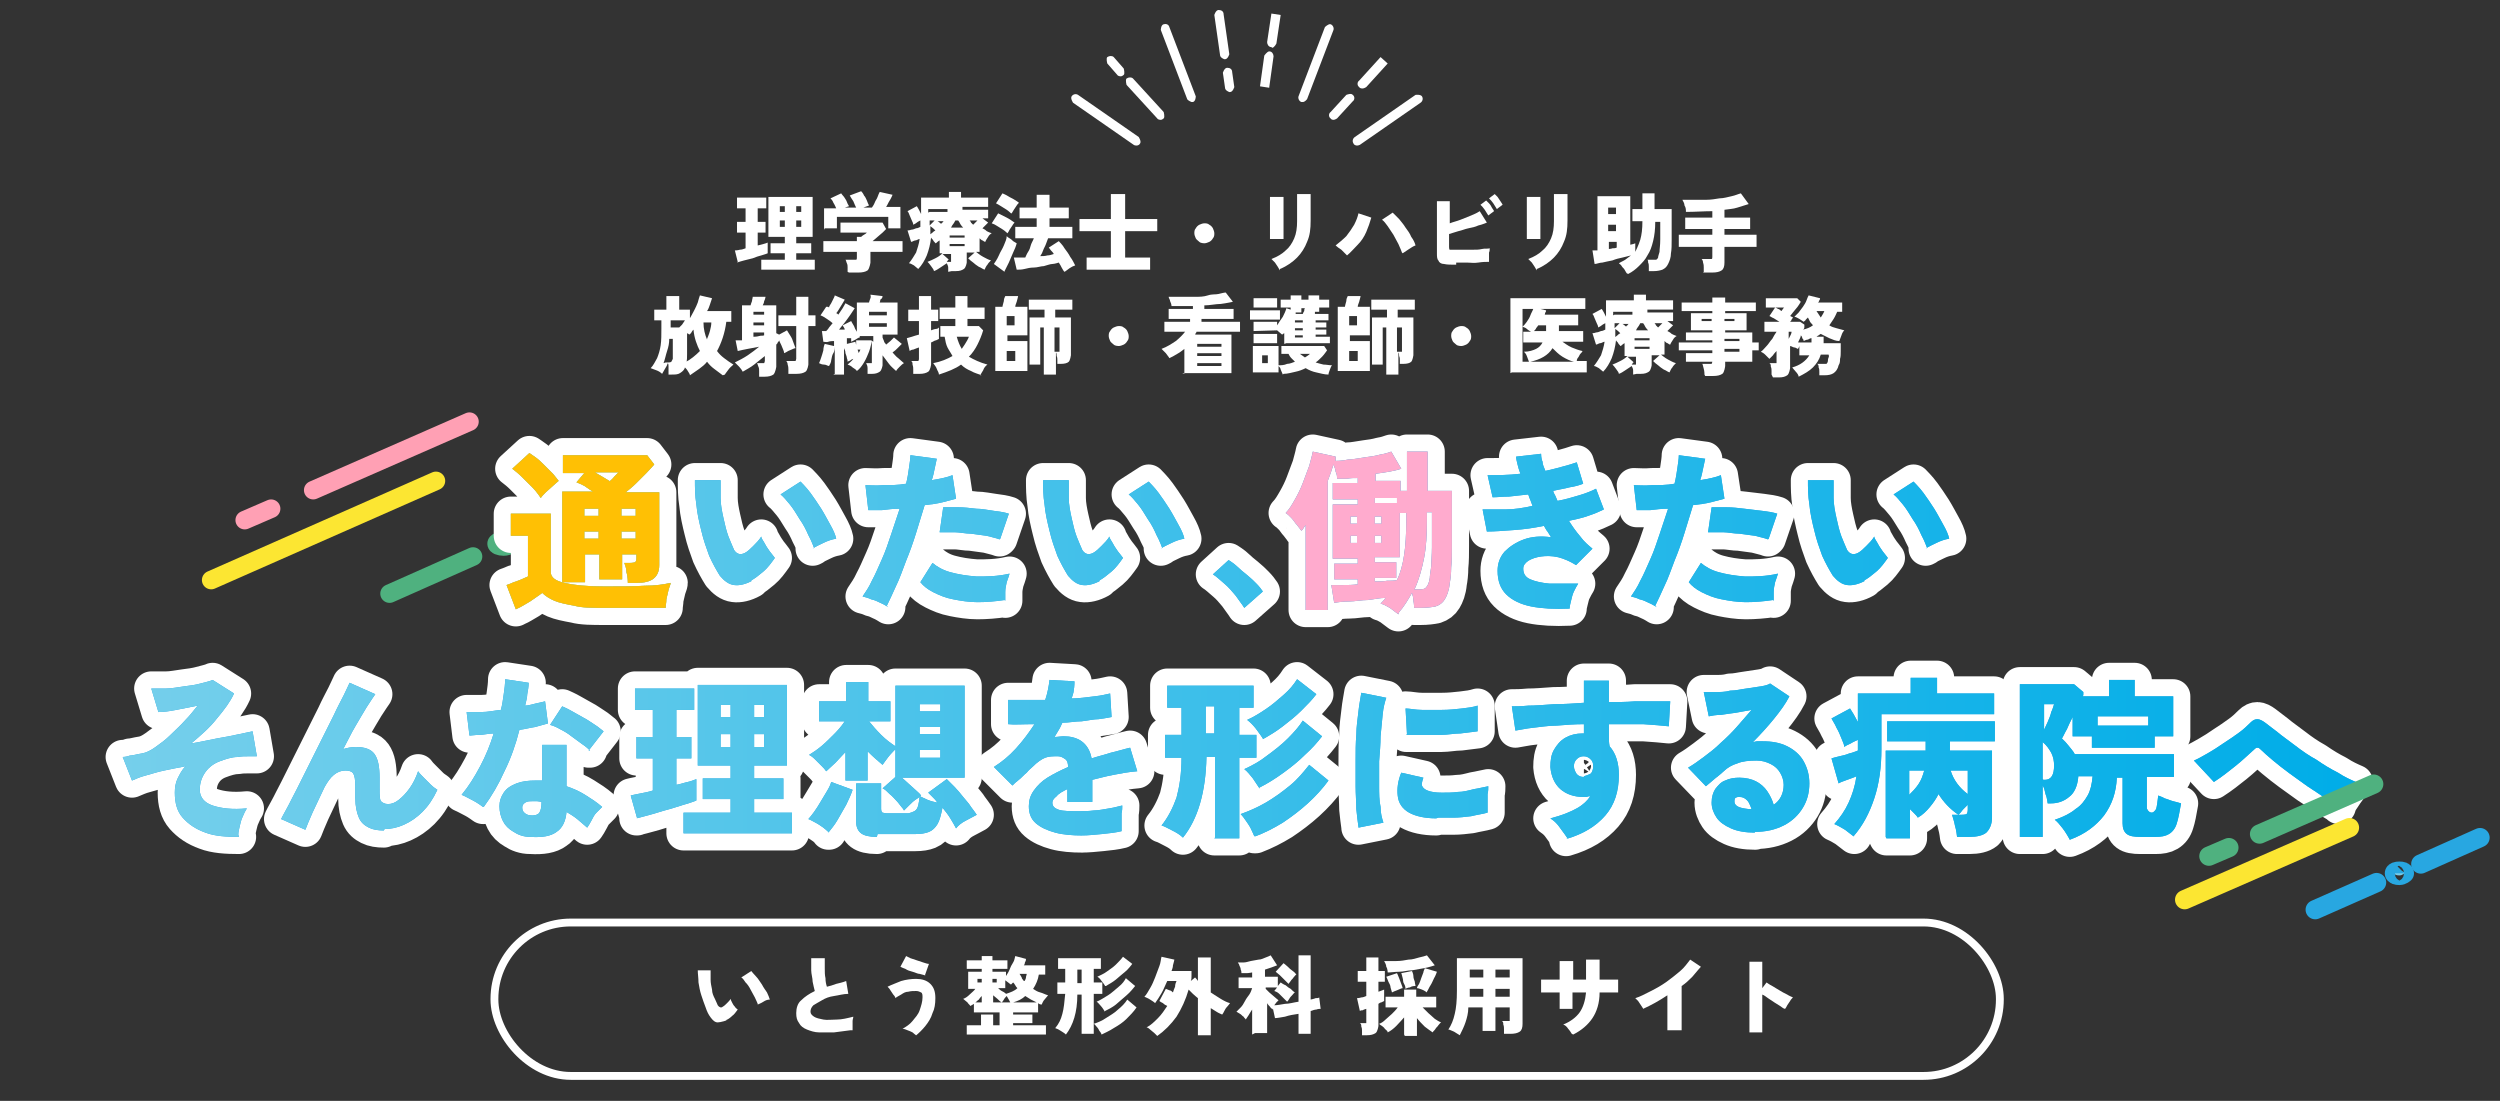 <?xml version="1.0" encoding="UTF-8"?>
<svg id="_レイヤー_2" data-name="レイヤー 2" xmlns="http://www.w3.org/2000/svg" xmlns:xlink="http://www.w3.org/1999/xlink" viewBox="0 0 35.04 15.43">
  <rect x="0" y="0" width="35.04" height="15.43" fill="#333333" stroke="none"/>
  <defs>
    <style>
      .cls-1, .cls-2, .cls-3, .cls-4, .cls-5, .cls-6, .cls-7, .cls-8, .cls-9 {
        fill: none;
      }

      .cls-2 {
        stroke-miterlimit: 10;
        stroke-width: .11px;
      }

      .cls-2, .cls-8 {
        stroke: #fff;
      }

      .cls-3 {
        stroke: #ffa0b4;
      }

      .cls-3, .cls-4, .cls-5, .cls-6, .cls-7, .cls-10, .cls-8, .cls-11, .cls-9 {
        stroke-linecap: round;
        stroke-linejoin: round;
      }

      .cls-3, .cls-4, .cls-6, .cls-10 {
        stroke-width: .26px;
      }

      .cls-12 {
        fill: #28a7e1;
      }

      .cls-4, .cls-5 {
        stroke: #fce632;
      }

      .cls-5, .cls-7, .cls-11, .cls-9 {
        stroke-width: .27px;
      }

      .cls-6, .cls-7, .cls-10 {
        stroke: #4fb17f;
      }

      .cls-13 {
        fill: #ffabce;
      }

      .cls-10, .cls-11 {
        fill: #75cdec;
      }

      .cls-14 {
        fill: url(#_新規グラデーションスウォッチ_5);
      }

      .cls-15 {
        fill: #ffc004;
      }

      .cls-8 {
        stroke-width: .48px;
      }

      .cls-16 {
        fill: #fff;
      }

      .cls-11, .cls-9 {
        stroke: #28a7e1;
      }

      .cls-17 {
        clip-path: url(#clippath);
      }
    </style>
    <clipPath id="clippath">
      <rect class="cls-1" width="35.04" height="15.43"/>
    </clipPath>
    <linearGradient id="_新規グラデーションスウォッチ_5" data-name="新規グラデーションスウォッチ 5" x1="78.31" y1="100.59" x2="109.61" y2="100.59" gradientTransform="translate(-76.59 -91.54)" gradientUnits="userSpaceOnUse">
      <stop offset="0" stop-color="#75cfeb"/>
      <stop offset="1" stop-color="#00ade8"/>
    </linearGradient>
  </defs>
  <g id="_レイヤー_1-2" data-name="レイヤー 1">
    <g class="cls-17">
      <g>
        <g>
          <line class="cls-3" x1="3.8" y1="7.13" x2="3.43" y2="7.29"/>
          <line class="cls-3" x1="6.58" y1="5.91" x2="4.39" y2="6.87"/>
          <line class="cls-4" x1="6.11" y1="6.74" x2="2.96" y2="8.13"/>
          <line class="cls-6" x1="6.63" y1="7.8" x2="5.46" y2="8.32"/>
          <line class="cls-6" x1="8.61" y1="6.94" x2="7.47" y2="7.43"/>
          <path class="cls-10" d="M7.16,7.62s-.04.04-.1.04-.1-.02-.1-.04.04-.04.1-.04.1.02.1.04Z"/>
        </g>
        <g>
          <rect class="cls-2" x="6.93" y="12.93" width="21.1" height="2.15" rx="1.07" ry="1.07"/>
          <g>
            <path class="cls-16" d="M10.19,14.3s-.09.03-.13.03c-.04,0-.07-.03-.1-.07-.03-.04-.05-.08-.07-.14-.02-.05-.04-.11-.06-.17-.02-.06-.03-.12-.04-.18,0-.06-.01-.12-.01-.17h.18s0,.08,0,.13.01.09.02.14c0,.05.02.09.04.13s.03.07.04.09c.02.03.05.04.07.02.02-.01.04-.03.06-.05.02-.02.04-.04.05-.06,0,.01.01.03.02.05.01.02.02.04.04.06.01.02.03.03.04.04-.03.04-.05.07-.08.09-.03.03-.06.05-.09.06ZM10.62,14.07s-.02-.05-.04-.09c-.02-.04-.04-.07-.06-.11s-.04-.07-.07-.1c-.02-.03-.04-.06-.06-.07l.14-.09s.04.05.07.08c.03.03.05.07.08.11.02.04.05.08.07.11.02.04.03.07.04.1-.03,0-.06.01-.09.03s-.06.03-.08.04Z"/>
            <path class="cls-16" d="M11.92,14.44c-.08.01-.16.02-.23.03-.07,0-.14,0-.21,0-.06,0-.12-.02-.17-.04-.05-.02-.09-.05-.11-.09-.03-.04-.04-.08-.04-.14,0-.07.02-.14.07-.18.05-.05.11-.09.19-.13-.01-.04-.02-.08-.03-.13,0-.05-.02-.11-.02-.16s0-.11,0-.17h.19s0,.09,0,.14,0,.1.01.14c0,.05.01.09.02.12.04-.01.08-.02.13-.04.04-.01.09-.02.14-.04l.03.18c-.07,0-.13.02-.2.03s-.12.03-.17.06-.09.05-.12.07c-.03.03-.04.06-.04.09,0,.03.02.05.05.07.03.02.08.03.13.04s.12,0,.19,0c.07,0,.15-.02.23-.04,0,.02-.01.04-.01.06,0,.02,0,.05,0,.07,0,.02,0,.04,0,.06Z"/>
            <path class="cls-16" d="M12.84,14.51s-.03-.02-.05-.04c-.02-.01-.04-.02-.07-.03-.02-.01-.05-.02-.07-.02.05-.03.1-.06.14-.11s.08-.09.1-.15.04-.12.04-.18c0-.03,0-.06-.02-.07s-.04-.02-.07-.02c-.04,0-.07,0-.11.01-.04,0-.07.02-.1.04s-.06.03-.08.05c0-.01-.01-.03-.03-.05-.01-.02-.03-.04-.04-.06s-.03-.04-.04-.05c.06-.03.12-.05.19-.08.07-.02.14-.03.21-.03.08,0,.15.02.2.07s.07.11.07.2c0,.08-.01.15-.04.21-.02.07-.06.13-.1.18s-.09.1-.14.14ZM12.97,13.67s-.05-.01-.08-.02c-.03,0-.06-.02-.1-.03-.04-.01-.07-.02-.1-.04-.03-.01-.05-.02-.07-.03l.08-.15s.04.02.06.03c.03.01.06.02.09.03.03.01.06.02.09.03s.06.02.08.02l-.06.17Z"/>
            <path class="cls-16" d="M13.55,14.5v-.13h.2v-.15h.17v.15h.09v-.18h-.36v-.12s-.03.02-.05.03c-.01-.02-.03-.03-.04-.05-.02-.02-.04-.03-.06-.05.03-.01.06-.03.09-.06.03-.03.06-.05.08-.08h-.1v-.24h.19v-.04h-.21v-.12h.21v-.06h.15v.06h.21v.12h-.21v.04h.19v.06s.04-.06.05-.09.03-.07.05-.1.02-.06.03-.09l.15.04s0,.03-.01.04,0,.03-.02.05h.3v.13h-.09c-.01.07-.04.14-.08.2.03.02.06.04.1.05s.07.03.11.04c-.02.02-.03.04-.05.06-.02.02-.03.05-.04.07-.02,0-.04-.01-.05-.02v.13h-.35v.03h.27v.12h-.27v.03h.46v.13h-1.09ZM13.67,14.05h.09v-.09s-.03.03-.04.05c-.02.01-.03.03-.05.04ZM13.7,13.77h.06v-.05h-.06v.05ZM13.91,13.77h.06v-.05h-.06v.05ZM13.91,14.05h.25s-.03-.06-.05-.09c-.01.01-.03.03-.04.05-.01.02-.02.03-.03.04-.02-.01-.04-.03-.06-.05-.02-.02-.04-.03-.06-.05v.1ZM14.1,13.93c.06-.02.12-.04.16-.08-.01-.01-.02-.02-.03-.04s-.02-.03-.03-.04l-.03.03s-.03-.02-.04-.03c-.01-.01-.03-.02-.04-.03v.11h-.1s.03.03.05.04c.02.01.04.02.05.03ZM14.2,14.05h.33s-.06-.03-.08-.04c-.03-.02-.05-.03-.08-.05-.04.04-.1.07-.17.09ZM14.36,13.75s.02-.03.02-.05c0-.02.01-.03.01-.05h-.1s.02.03.03.05c0,.02.02.03.03.05Z"/>
            <path class="cls-16" d="M15.16,14.5v-.56h-.06c0,.25-.06.43-.16.56-.02-.02-.04-.03-.07-.05-.03-.02-.05-.03-.08-.04.05-.06.08-.12.1-.2.02-.07.03-.17.04-.28h-.11v-.16h.11v-.19h-.1v-.15h.6v.15h-.1v.19h.12v.16h-.12v.56h-.17ZM15.1,13.78h.06v-.19h-.06v.19ZM15.44,14.5s-.01-.03-.03-.05c-.01-.02-.02-.04-.04-.06s-.02-.03-.04-.04c.06-.02.11-.04.17-.08s.12-.07.17-.12c.05-.04.1-.09.13-.14l.13.11c-.04.06-.09.11-.14.16s-.11.09-.18.13c-.06.04-.13.07-.19.1ZM15.48,14.17s-.03-.05-.05-.07-.04-.05-.06-.06c.05-.02.11-.06.16-.09s.1-.08.15-.12.08-.08.1-.12l.13.11s-.07.09-.12.13-.1.09-.15.13c-.05.04-.11.07-.17.1ZM15.49,13.82s-.03-.05-.05-.07c-.02-.03-.04-.05-.06-.06.04-.02.09-.04.13-.07.04-.03.09-.06.13-.1s.07-.07.1-.11l.13.1s-.06.08-.1.11-.08.07-.13.11-.09.06-.14.09Z"/>
            <path class="cls-16" d="M16.22,14.52s-.02-.02-.04-.04c-.02-.02-.04-.03-.06-.05-.02-.02-.04-.03-.05-.03.06-.03.11-.08.16-.13s.09-.11.13-.17c-.02-.01-.04-.02-.06-.04-.02-.01-.04-.02-.05-.03l.09-.17s.03.01.05.02c.02,0,.04.02.05.03.01-.03.02-.06.03-.08,0-.03.01-.06.02-.08h-.13c-.03.06-.05.12-.08.17s-.06.1-.09.14c-.02-.02-.04-.03-.07-.05-.03-.02-.06-.03-.08-.04.03-.03.05-.07.08-.12s.05-.1.07-.15c.02-.05.04-.11.06-.16s.02-.1.03-.13l.18.04s-.01.05-.02.08c0,.03-.01.05-.02.08h.28s0,.05,0,.07c0,.02,0,.05-.01.07l.06-.05s.03.03.04.05v-.33h.18v.49s.09.06.14.09.09.05.13.06c-.01.01-.02.03-.04.05s-.03.04-.04.06-.02.04-.03.05c-.02-.01-.05-.02-.08-.04-.03-.02-.05-.03-.08-.05v.38h-.18v-.52s-.05-.04-.07-.06c-.02-.02-.04-.04-.06-.06-.04.14-.1.27-.17.38-.08.11-.17.2-.27.27Z"/>
            <path class="cls-16" d="M17.55,14.5v-.35s-.04.06-.05.08-.03.04-.04.06c0-.01-.02-.02-.03-.04-.02-.01-.03-.03-.05-.04-.02-.01-.03-.02-.05-.03.02-.02.04-.04.06-.06s.04-.05.06-.09.04-.06.06-.09c.02-.03.03-.06.04-.09h-.19v-.15h.19v-.07s-.05.01-.08.01c-.02,0-.05,0-.07,0,0-.01,0-.03-.01-.05,0-.02-.01-.04-.02-.06,0-.02-.02-.03-.02-.04.02,0,.05,0,.08,0,.03,0,.06-.01.1-.02s.07-.01.11-.02c.04,0,.07-.02.1-.03.03-.01.05-.02.07-.03l.09.14s-.05.02-.08.03c-.03.01-.06.02-.09.03v.1h.18v.13l.04-.05s.04.03.07.04c.02.02.05.04.07.05.02.02.04.04.06.05-.01,0-.02.02-.04.04-.01.01-.03.03-.04.05-.01.02-.02.03-.03.04-.02-.02-.03-.03-.05-.05-.02-.02-.04-.04-.06-.06s-.04-.03-.07-.04l.04-.05h-.16v.02s.03.03.05.05c.02.02.05.04.07.06.02.02.05.04.06.05,0,0-.02.02-.03.03-.01.01-.02.03-.03.04.04,0,.09-.01.15-.02.06,0,.12-.02.19-.03v-.65h.17v.62s.05-.01.07-.02c.02,0,.04,0,.05-.01l.02.16s-.04,0-.06.01c-.02,0-.05.01-.08.02v.32h-.17v-.28c-.07.01-.13.02-.19.04-.06.01-.11.02-.14.02l-.03-.14s0,0,0,.01,0,0,0,.01c-.01-.01-.03-.02-.04-.04-.01-.01-.03-.03-.04-.05v.42h-.17ZM18.05,13.78s-.03-.03-.05-.05c-.02-.02-.04-.04-.06-.06-.02-.02-.04-.03-.06-.05l.11-.12s.04.03.06.05c.02.02.04.04.07.06s.04.04.05.05c-.01,0-.02.02-.04.04-.01.02-.03.03-.04.05-.01.01-.02.03-.03.04Z"/>
            <path class="cls-16" d="M19.09,14.5s0-.03,0-.05c0-.02,0-.04-.01-.06,0-.02,0-.04-.02-.05h.06s.03,0,.03,0c0,0,0-.02,0-.03v-.17s-.04.01-.05.02c-.01,0-.03,0-.04.01l-.04-.18s.03,0,.06-.01c.02,0,.05-.01.07-.02v-.2h-.12v-.15h.12v-.19h.17v.19h.09v.15h-.09v.14s.06-.02.08-.03v.16s-.02.01-.04.02c-.01,0-.03.01-.04.02v.31s-.01.08-.04.1c-.03.02-.07.03-.12.03h-.07ZM19.68,14.5v-.24s-.07.08-.11.12-.08.07-.12.09c0-.02-.02-.03-.04-.05-.01-.02-.03-.03-.04-.04-.02-.01-.03-.02-.04-.03.03-.01.06-.03.09-.06.03-.03.06-.05.09-.08s.06-.06.08-.09h-.17v-.15h.26v-.1h.17v.1h.28v.15h-.19s.05.05.08.08c.03.03.06.05.09.08.03.02.06.04.09.05-.01,0-.02.02-.04.04-.01.02-.03.03-.04.05s-.03.03-.04.05c-.03-.02-.07-.05-.11-.08-.04-.04-.08-.08-.11-.12v.25h-.17ZM19.45,13.63s0-.05-.02-.08c0-.03-.02-.06-.03-.08.05,0,.11,0,.17,0,.06,0,.12-.01.17-.02.06,0,.11-.02.15-.03.05-.01.08-.02.11-.03l.11.14s-.09.03-.15.04c-.06.01-.11.02-.17.03-.06,0-.12.02-.18.02-.06,0-.11.01-.16.01ZM19.51,13.91s-.01-.04-.02-.07c0-.03-.02-.06-.03-.08-.01-.03-.02-.05-.03-.07l.15-.05s.02.04.03.07c.01.03.02.05.03.08.01.03.02.05.02.06-.02,0-.05.02-.08.03-.03.01-.05.02-.07.03ZM19.7,13.86s0-.04-.02-.07-.01-.05-.02-.08-.01-.05-.02-.07l.15-.03s.02.04.02.07c0,.03.01.05.02.08,0,.02.01.05.01.06-.02,0-.05,0-.08.02-.03,0-.05.02-.08.02ZM20,13.91s-.04-.03-.07-.04-.05-.02-.07-.02c0-.02.02-.04.03-.06s.02-.05.03-.08c.01-.03.02-.05.03-.08,0-.02.02-.05.02-.06l.17.05s-.02.06-.04.09c-.02.04-.03.07-.05.1-.02.03-.03.06-.05.09Z"/>
            <path class="cls-16" d="M20.46,14.51s-.05-.03-.08-.05c-.03-.01-.06-.03-.08-.03.04-.06.07-.13.09-.22.02-.08.03-.19.03-.32v-.46h.92v.92c0,.05-.01.09-.04.11s-.07.03-.13.03h-.09s0-.04,0-.06c0-.02,0-.05-.01-.07,0-.02,0-.04-.02-.05h.08s.03,0,.03,0c0,0,0-.02,0-.03v-.16h-.2v.33h-.18v-.33h-.2c0,.08-.02.15-.04.21s-.05.12-.08.18ZM20.6,13.97h.19v-.11h-.19v.03s0,.03,0,.04v.04ZM20.6,13.7h.19v-.11h-.19v.11ZM20.96,13.7h.2v-.11h-.2v.11ZM20.96,13.97h.2v-.11h-.2v.11Z"/>
            <path class="cls-16" d="M22.03,14.49s-.03-.05-.05-.07c-.02-.03-.04-.05-.07-.06.1-.04.18-.1.23-.17.05-.07.08-.17.09-.28h-.19v.23h-.18v-.23c-.05,0-.11,0-.15,0-.05,0-.08,0-.11,0v-.18s.05,0,.1,0,.1,0,.16,0c0-.07,0-.12,0-.16,0-.04,0-.07,0-.1h.19s0,.06,0,.1,0,.09,0,.16c.02,0,.03,0,.04,0h.09s.03,0,.05,0c0-.05,0-.1,0-.15s0-.09,0-.13h.19v.28c.05,0,.1,0,.15,0,.05,0,.08,0,.11,0v.18s-.06,0-.11,0c-.05,0-.1,0-.15,0,0,.15-.04.27-.1.36-.06.09-.15.17-.27.23Z"/>
            <path class="cls-16" d="M23.37,14.44v-.49c-.12.08-.23.14-.34.19,0-.01-.02-.03-.03-.05-.01-.02-.03-.04-.04-.06-.02-.02-.03-.03-.04-.04.07-.02.14-.06.22-.1.08-.04.15-.08.22-.13.07-.05.13-.1.19-.15.06-.05.1-.11.14-.16l.15.1s-.08.09-.12.14c-.05.05-.09.09-.15.13v.62h-.19Z"/>
            <path class="cls-16" d="M24.52,14.46v-.98h.18v.37l.06-.08s.04.03.08.05c.03.02.07.04.1.06s.07.04.11.06c.03.02.06.03.08.04-.01.01-.03.03-.04.05s-.03.04-.04.06c-.01.02-.02.04-.03.05-.02,0-.04-.02-.07-.04-.03-.02-.05-.03-.08-.05s-.06-.04-.09-.06c-.03-.02-.05-.04-.08-.05v.53h-.18Z"/>
          </g>
        </g>
        <g>
          <path class="cls-16" d="M10.34,3.67l-.04-.16s.04,0,.07-.01c.03,0,.05-.01.08-.02v-.22h-.12v-.15h.12v-.19h-.12v-.15h.41v.15h-.12v.19h.11v.15h-.11v.18s.05-.01.08-.02.04-.01.06-.02v.15s-.05.02-.09.03c-.04.01-.07.02-.12.04-.04.01-.08.02-.12.03-.04.01-.07.02-.1.03ZM10.67,3.78v-.14h.33v-.09h-.2v-.14h.2v-.09h-.23v-.56h.62v.56h-.23v.09h.21v.14h-.21v.09h.26v.14h-.76ZM10.93,2.97h.07v-.08h-.07v.08ZM10.93,3.18h.07v-.09h-.07v.09ZM11.16,2.97h.07v-.08h-.07v.08ZM11.16,3.18h.07v-.09h-.07v.09Z"/>
          <path class="cls-16" d="M11.88,3.81s0-.03,0-.06c0-.02,0-.04-.01-.06s-.01-.04-.02-.05h.11s.03,0,.04,0,.01-.02.01-.03v-.08h-.47v-.15h.47v-.06h.06s.02-.02.04-.03.03-.02.04-.03h-.37v-.14h.59l.05.09s-.03.03-.05.05c-.02.02-.05.04-.07.06s-.05.04-.07.06h.42v.15h-.45v.15s-.01.08-.04.11c-.03.02-.07.03-.13.03h-.13ZM11.55,3.22v-.3h.17s-.02-.05-.04-.08c-.01-.03-.03-.05-.04-.06l.15-.07s.02.03.04.05c.01.02.03.04.04.07s.02.04.03.06l-.06.02h.16s-.03-.06-.04-.09c-.02-.03-.04-.06-.05-.08l.16-.06s.03.03.04.06c.02.02.03.05.04.07.01.03.02.05.03.07l-.08.03h.12s.03-.04.04-.07.03-.05.04-.08c.01-.03.02-.05.03-.07l.18.04s-.02.05-.04.08c-.02.03-.03.06-.05.09h.2v.3h-.17v-.16h-.72v.16h-.17Z"/>
          <path class="cls-16" d="M13.29,3.81s0-.04,0-.06c0-.02-.01-.04-.02-.06-.03.02-.06.04-.09.06-.03.02-.06.04-.09.05,0-.02-.02-.04-.04-.07-.02-.03-.04-.05-.05-.06.03-.01.07-.03.11-.05.04-.02.07-.04.1-.07h-.04v-.18s-.02.01-.03.02-.02.02-.03.02c0-.01-.02-.02-.03-.04,0-.01-.02-.02-.03-.04-.01.09-.03.17-.06.25-.03.07-.07.14-.12.19-.02-.02-.04-.03-.06-.05-.02-.01-.05-.03-.07-.03.04-.05.07-.1.1-.15.02-.06.04-.12.05-.19-.02,0-.04.02-.06.02s-.04.02-.06.02l-.05-.16s.03,0,.05-.01c.02,0,.05-.01.07-.02.02,0,.04-.01.06-.02v-.09s-.04.02-.05.03-.03.02-.05.03c0-.02-.01-.04-.02-.06s-.02-.05-.03-.07c-.01-.03-.02-.05-.03-.06l.13-.07s.02.03.03.05c.01.02.02.04.03.06v-.23h.39v-.08h.17v.08h.38v.13h-.36s0,.02,0,.02v.02s.36,0,.36,0v.12h-.08l.08.06s-.05.05-.08.08c.02.01.04.02.06.04.02.01.04.02.07.03-.02.01-.04.03-.05.05s-.03.04-.04.07c-.02,0-.03-.02-.04-.02-.01,0-.03-.02-.04-.03v.19h-.05s.06.05.1.07c.04.02.07.04.11.05-.02.02-.04.04-.05.06-.02.02-.03.05-.04.07-.03-.01-.05-.03-.08-.04-.03-.02-.06-.04-.08-.06-.03-.02-.05-.04-.07-.06l.09-.08h-.11v.14s-.01.07-.04.09c-.03.02-.06.03-.11.03h-.06ZM13.03,3.29s.03-.02.04-.03.02-.02.04-.03c-.02-.02-.04-.04-.07-.06v.02s0,.07,0,.1ZM13.03,2.97h.25s0-.02,0-.02c0,0,0-.02,0-.02h-.27v.05ZM13.03,3.16l.07-.07h-.07v.07ZM13.19,3.14s.01-.02.02-.02c0,0,.01-.02.02-.02h-.09s.02.01.03.02c0,0,.02.02.03.02ZM13.28,3.67h.02s.02,0,.03,0c0,0,0-.01,0-.03v-.08h-.12l.09.08h-.01s-.01.02-.02.03ZM13.31,3.33h.21v-.03h-.21v.03ZM13.31,3.45h.21v-.03h-.21v.03ZM13.33,3.19h.17s-.03-.03-.04-.05c-.01-.02-.02-.04-.03-.05h-.04s-.02.04-.03.05-.02.03-.03.05ZM13.64,3.15s.02-.02.03-.03.02-.02.03-.03h-.11s.02.02.02.03c0,0,.02.02.03.03Z"/>
          <path class="cls-16" d="M14.12,3.27s-.03-.03-.06-.05c-.03-.02-.05-.03-.08-.05-.03-.02-.05-.03-.08-.04l.09-.14s.08.04.12.06c.04.02.08.05.11.07,0,0-.02.02-.03.04-.01.02-.03.04-.04.06s-.02.04-.03.05ZM14.08,3.81l-.15-.11s.05-.07.07-.12c.02-.05.05-.09.07-.14.02-.05.04-.09.04-.13,0,0,.02.02.04.03.02.01.04.03.05.04.02.01.03.02.05.03-.01.04-.03.09-.05.13-.02.05-.04.09-.06.14-.02.04-.04.08-.06.12ZM14.17,2.99s-.03-.03-.06-.05-.05-.03-.08-.05c-.03-.02-.05-.03-.07-.04l.09-.14s.05.02.08.04c.03.02.06.03.09.05.03.02.05.03.06.04,0,.01-.02.02-.03.04-.01.02-.03.04-.04.06-.01.02-.02.03-.03.05ZM14.91,3.8s-.02-.03-.03-.05c-.01-.02-.02-.04-.04-.07h0s-.06.02-.09.02-.08.02-.12.03c-.04,0-.09.02-.14.02-.05,0-.09.01-.13.02s-.08.01-.11.01l-.04-.17s.05,0,.07,0c.03,0,.06,0,.09,0,.01-.02.02-.05.04-.08s.03-.06.04-.1c.01-.03.03-.06.04-.09h-.26v-.16h.3v-.12h-.24v-.15h.24v-.18h.18v.18h.27v.15h-.27v.12h.32v.16h-.34s-.02.05-.03.08-.03.06-.04.09-.02.05-.04.08c.03,0,.07,0,.1-.01.03,0,.06-.01.09-.02-.01-.02-.03-.04-.04-.05s-.02-.03-.03-.04l.14-.09s.06.06.08.1c.03.04.06.08.08.12.03.04.05.08.07.12-.03.01-.05.02-.08.04-.03.02-.05.04-.07.05Z"/>
          <path class="cls-16" d="M15.23,3.78v-.17h.34v-.37h-.44v-.17h.44v-.35h.2v.35h.45v.17h-.45v.37h.35v.17h-.89Z"/>
          <path class="cls-16" d="M16.88,3.41s-.05,0-.07-.02-.04-.03-.05-.05c-.01-.02-.02-.05-.02-.07s0-.05.02-.07c.01-.02.03-.04.05-.05s.05-.02.07-.02.05,0,.07.02c.02.01.04.03.05.05.01.02.02.05.02.07s0,.05-.02.07c-.01.02-.03.04-.05.05-.02.01-.05.02-.07.02Z"/>
          <path class="cls-16" d="M17.8,3.36s0-.03,0-.06,0-.07,0-.11,0-.08,0-.13c0-.04,0-.09,0-.13,0-.04,0-.08,0-.11,0-.03,0-.05,0-.06h.19s0,.03,0,.06,0,.06,0,.1,0,.08,0,.12,0,.09,0,.13c0,.04,0,.08,0,.11,0,.03,0,.05,0,.07h-.19ZM17.94,3.79s-.02-.03-.03-.05c-.01-.02-.03-.04-.04-.06-.02-.02-.03-.03-.05-.05.08-.03.15-.07.2-.12.05-.04.09-.1.12-.17s.04-.15.04-.24v-.07s0-.05,0-.08c0-.03,0-.06,0-.09,0-.03,0-.06,0-.08,0-.02,0-.04,0-.06h.19v.37c0,.12-.01.21-.05.3-.03.08-.08.16-.14.22-.06.06-.14.12-.24.16Z"/>
          <path class="cls-16" d="M18.87,3.57s-.04-.04-.07-.07c-.03-.02-.06-.04-.08-.06.05-.04.1-.08.15-.13.04-.05.08-.11.11-.16.03-.06.05-.11.06-.16l.18.06c-.02.07-.04.13-.07.2-.03.07-.07.13-.12.18s-.1.11-.15.15ZM19.65,3.54s-.03-.08-.05-.12-.05-.09-.07-.13c-.03-.04-.05-.08-.08-.12-.03-.04-.05-.07-.08-.09l.15-.1s.06.06.09.09c.03.04.06.07.09.12.03.04.06.08.08.13.03.04.05.08.06.12-.03.01-.06.03-.09.05-.03.02-.06.04-.09.06Z"/>
          <path class="cls-16" d="M20.41,3.71c-.07,0-.13,0-.17-.01-.04,0-.07-.02-.08-.05-.02-.02-.02-.06-.02-.1v-.73h.18s0,.06,0,.12c0,.06,0,.12,0,.19.05-.02.1-.03.15-.05.05-.02.1-.04.15-.06s.09-.04.12-.06l.1.16s-.07.03-.12.04c-.04.02-.09.03-.14.04-.05.01-.09.03-.14.04-.04.01-.09.03-.13.04v.18s0,.04.01.04.03,0,.06,0,.07,0,.12,0c.04,0,.09,0,.14,0,.05,0,.09,0,.13-.01s.08,0,.11-.01c0,.02,0,.04-.01.06,0,.02,0,.05,0,.07,0,.02,0,.04,0,.06-.04,0-.09,0-.15.01s-.11,0-.16,0c-.05,0-.1,0-.15,0ZM20.86,3.02s-.03-.05-.05-.08c-.02-.03-.04-.05-.06-.07l.08-.06s.02.02.04.04.03.04.04.06c.01.02.03.04.03.05l-.08.06ZM20.98,2.93s-.03-.05-.05-.08c-.02-.03-.04-.05-.06-.07l.08-.06s.02.02.04.04c.01.02.03.04.04.06s.03.04.03.05l-.08.06Z"/>
          <path class="cls-16" d="M21.4,3.36s0-.03,0-.06,0-.07,0-.11,0-.08,0-.13c0-.04,0-.09,0-.13,0-.04,0-.08,0-.11,0-.03,0-.05,0-.06h.19s0,.03,0,.06,0,.06,0,.1,0,.08,0,.12,0,.09,0,.13c0,.04,0,.08,0,.11,0,.03,0,.05,0,.07h-.19ZM21.54,3.79s-.02-.03-.03-.05c-.01-.02-.03-.04-.04-.06-.02-.02-.03-.03-.05-.05.08-.03.15-.07.2-.12.05-.04.09-.1.12-.17s.04-.15.04-.24v-.07s0-.05,0-.08c0-.03,0-.06,0-.09,0-.03,0-.06,0-.08,0-.02,0-.04,0-.06h.19v.37c0,.12-.01.21-.05.3-.03.08-.08.16-.14.22-.06.06-.14.12-.24.16Z"/>
          <path class="cls-16" d="M22.8,3.83s-.02-.03-.03-.05c-.01-.02-.03-.03-.04-.05-.01-.02-.03-.03-.04-.04.03-.02.06-.03.09-.05.03-.02.05-.04.08-.06-.04.01-.08.02-.12.03-.05.01-.09.02-.14.04-.05.01-.1.02-.14.03-.04,0-.08.02-.11.02l-.03-.19s.02,0,.03,0c.01,0,.03,0,.04,0v-.76h.46v.68s.05-.01.07-.02v.12s.05-.1.07-.17c.02-.07.03-.15.03-.26h-.14v-.17h.14v-.22h.17v.22h.24c0,.07,0,.13,0,.18,0,.1,0,.18,0,.25,0,.07,0,.14-.01.19,0,.06-.02.11-.04.15s-.04.06-.08.08c-.03.01-.07.02-.12.02h-.07s0-.04,0-.06c0-.02,0-.04-.01-.06,0-.02,0-.03-.01-.04h.07s.04,0,.05,0c.01,0,.02-.01.03-.03,0-.02.01-.04.02-.08,0-.04.01-.09.01-.17,0-.07,0-.16,0-.25h-.07c0,.1-.01.19-.03.27-.02.08-.04.14-.08.2-.03.06-.07.1-.12.15-.04.04-.09.08-.15.11ZM22.54,3h.11v-.09h-.11v.09ZM22.54,3.24h.11v-.09h-.11v.09ZM22.54,3.49s.04,0,.06-.01c.02,0,.04,0,.06-.01v-.08h-.11v.1Z"/>
          <path class="cls-16" d="M23.88,3.81s0-.04,0-.06c0-.02,0-.04-.01-.07,0-.02-.01-.04-.02-.05h.1s.03,0,.04,0,.01-.02.01-.03v-.14h-.47v-.17h.47v-.08h-.38v-.16h.38v-.09c-.12,0-.24.01-.37.01,0-.03,0-.06-.02-.09,0-.03-.02-.06-.03-.08.05,0,.1,0,.16,0s.12,0,.18,0c.06,0,.12-.01.18-.02.06,0,.12-.02.17-.03.05-.01.09-.03.13-.04l.11.15s-.1.03-.16.05-.12.02-.18.03v.11h.36v.16h-.36v.08h.45v.17h-.45v.22c0,.05-.01.09-.04.11s-.07.03-.13.03h-.13Z"/>
          <path class="cls-16" d="M10.13,5.26s-.08-.06-.12-.09c-.04-.03-.07-.06-.1-.1-.03.04-.07.07-.11.1s-.09.06-.13.09c0-.02-.02-.04-.03-.06-.01-.02-.03-.04-.04-.05-.01.04-.04.06-.07.08s-.07.02-.12.02h-.04s0-.03,0-.05c0-.02,0-.04,0-.06,0-.02,0-.04-.01-.05-.01.03-.02.05-.04.08-.01.02-.03.05-.04.07-.02-.02-.05-.04-.08-.05-.03-.01-.05-.02-.08-.03.04-.04.06-.09.09-.14.02-.05.04-.11.05-.18s.01-.15.01-.24v-.11h-.1v-.15h.17v-.19h.18v.19h.15v.12s.04-.07.06-.11c.02-.04.04-.08.05-.11.01-.04.02-.07.03-.1l.17.04s-.02.06-.03.09c-.01.03-.02.06-.04.09h.34v.15h-.07c-.02.16-.07.3-.13.41.03.04.06.07.1.1.04.03.08.06.13.09-.02.02-.05.04-.07.07s-.04.05-.05.07ZM9.33,5.08h.04s.03,0,.04-.01c0,0,.01-.02.02-.04,0-.02,0-.04,0-.06s0-.05,0-.08,0-.06,0-.08c0-.02,0-.04,0-.06h-.05c0,.06-.01.11-.03.17s-.03.12-.05.17ZM9.41,4.59h.11s.03-.03.04-.04c.01-.02.03-.04.04-.06h-.2v.1ZM9.6,5.08c.08-.04.15-.1.21-.16-.04-.08-.08-.18-.09-.3-.01.01-.02.02-.03.04,0,.01-.02.02-.03.03,0,0,0,0-.01-.01,0,0,0,0-.02-.01,0,.04,0,.09,0,.14,0,.05,0,.1,0,.15,0,.05,0,.09-.01.12ZM9.91,4.75s.03-.07.04-.11.02-.08.02-.12h-.11c0,.09.02.17.05.24Z"/>
          <path class="cls-16" d="M10.64,5.25s0-.03,0-.05c0-.02,0-.04-.01-.06s-.01-.04-.02-.05h.07s.03,0,.03,0c0,0,.01-.02.01-.03v-.07s-.1.08-.15.12c-.05.04-.11.07-.16.1-.01-.02-.03-.05-.05-.07-.02-.02-.04-.04-.06-.06.06-.03.12-.06.18-.1.06-.04.11-.08.16-.12-.05.01-.11.02-.16.03-.05.01-.1.02-.14.03l-.03-.15s.03,0,.04,0c.02,0,.04,0,.05,0v-.49h.12s.01-.04.02-.06c0-.02.01-.04.01-.06h.18s-.01.05-.02.06c0,.02-.01.04-.02.06h.19v.39l.04.02.11-.06s.03.05.05.08c.02.03.03.06.04.09s.02.05.03.08c-.02,0-.05.02-.08.03-.03.01-.05.03-.08.04,0-.03-.02-.06-.03-.09-.01-.03-.03-.06-.04-.09,0,.01-.01.02-.02.03,0,.01-.01.02-.02.03v.31s-.01.08-.04.11c-.03.02-.07.03-.12.03h-.08ZM10.56,4.41h.15v-.04h-.15v.04ZM10.56,4.56h.15v-.04h-.15v.04ZM10.56,4.72s.05,0,.08-.01.05,0,.07-.01v-.04h-.15v.06ZM11.05,5.24s0-.04,0-.06,0-.04-.01-.07c0-.02-.01-.04-.02-.05h.1s.03,0,.03,0c0,0,.01-.02.01-.03v-.46h-.25v-.15h.25v-.26h.17v.26h.1v.15h-.1v.54s-.01.08-.04.1c-.03.02-.07.03-.13.03h-.12Z"/>
          <path class="cls-16" d="M11.7,5.24v-.38s0,.06-.02.09-.02.06-.03.1c0,.03-.02.06-.03.08-.02,0-.04-.02-.07-.02s-.05-.01-.07-.02c.01-.02.02-.05.03-.08s.02-.06.03-.1c0-.03.01-.07.02-.09l.13.03v-.07s-.06,0-.08.01-.05,0-.07,0l-.02-.15s.02,0,.03,0,.02,0,.03,0c.01-.01.03-.03.04-.05.02-.02.03-.04.05-.06-.02-.02-.05-.04-.08-.06-.03-.02-.06-.04-.09-.05l.08-.12s.01,0,.02,0c0,0,.01,0,.02.01,0-.02.02-.04.03-.06s.02-.04.03-.06c.01-.02.02-.04.02-.05l.14.06s-.04.07-.06.1c-.02.03-.04.07-.06.09,0,0,.01,0,.02.01,0,0,0,0,.01.01.05-.07.08-.12.1-.16l.13.07s-.04.06-.06.09-.05.07-.08.11c-.03.04-.06.07-.08.1.01,0,.03,0,.04,0,.01,0,.03,0,.04,0,0-.02-.02-.04-.03-.06l.12-.06s.02.04.04.07c.01.03.02.05.04.08v-.41h.17s.01-.04.02-.06,0-.04,0-.05l.17.02s0,.03-.02.04-.01.04-.02.05h.25v.45h-.21v.04s.01.03.02.05c0,.02.02.03.03.05.02-.02.04-.03.06-.05.02-.02.04-.04.05-.05l.11.09s-.04.04-.06.06c-.02.02-.04.04-.07.06.03.03.05.06.08.08.03.03.06.05.08.07-.02.01-.04.03-.06.05s-.04.04-.05.06c-.03-.03-.07-.06-.1-.1-.03-.04-.06-.08-.09-.12v.14s-.01.07-.04.09-.06.03-.11.03h-.06s0-.05,0-.08c0-.03-.01-.05-.02-.07h.05s.03,0,.03,0c0,0,0-.01,0-.03v-.28s-.02.1-.04.15-.04.1-.07.15c-.03.05-.06.09-.1.12-.01-.02-.03-.03-.06-.05-.02-.02-.04-.03-.07-.04.03-.03.06-.05.08-.08-.01,0-.03.01-.04.02s-.03.01-.04.02c0-.01,0-.03-.01-.05,0-.02-.01-.04-.02-.07,0-.03-.01-.05-.02-.07v.37h-.15ZM12.02,4.98s.03-.06.04-.08h-.06v-.13h.21l.03.02v-.08h-.19s0,0,0,.01,0,0,0,.01c-.02,0-.04.02-.06.03-.02.01-.04.02-.06.03,0,0,0-.02,0-.02,0,0,0-.02,0-.03,0,0-.02,0-.03,0,0,0-.02,0-.03,0v.08l.12-.03s.01.05.02.08c.01.03.02.06.03.09ZM12.18,4.42h.25v-.05h-.25v.05ZM12.18,4.58h.25v-.05h-.25v.05Z"/>
          <path class="cls-16" d="M12.8,5.24s0-.03,0-.06c0-.02,0-.04-.01-.07,0-.02,0-.04-.02-.05h.07s.03,0,.03,0,.01-.01.01-.03v-.16s-.06.02-.08.03c-.02,0-.04.01-.05.02l-.04-.18s.04-.01.07-.02.06-.02.1-.03v-.19h-.15v-.16h.15v-.19h.17v.19h.1v.16h-.1v.13s.05-.02.07-.02c.02,0,.03-.01.04-.02v.16s-.02.01-.04.02c-.02,0-.04.02-.07.03v.31s-.01.08-.04.1c-.03.02-.07.03-.12.03h-.09ZM13.76,5.26c-.05-.02-.1-.03-.15-.06-.05-.02-.1-.05-.14-.09-.08.06-.19.1-.31.14,0-.03-.02-.05-.03-.08-.01-.03-.03-.05-.05-.08.11-.02.2-.06.27-.1-.02-.04-.05-.08-.07-.12-.02-.04-.03-.09-.04-.15h-.06v-.15h.21v-.1h-.22v-.16h.22v-.16h.17v.16h.24v.16h-.24v.1h.16l.06.06c-.02.07-.05.14-.08.2-.03.06-.07.12-.12.17.07.04.15.08.26.11-.03.02-.05.05-.06.08-.02.03-.03.05-.04.07ZM13.48,4.89s.08-.11.1-.17h-.17c.02.07.04.12.07.17Z"/>
          <path class="cls-16" d="M13.95,5.2v-.9h.1s.01-.05.02-.08c0-.03.01-.05.02-.07h.18s-.01.05-.02.08-.02.05-.02.07h.17v.4h-.28v.08h.28v.42h-.44ZM14.11,4.56h.11v-.13h-.11v.13ZM14.11,5.06h.12v-.14h-.12v.14ZM14.63,5.25v-.66h-.05v.52h-.15v-.66h.21v-.11h-.22v-.14h.61v.14h-.24v.11h.22v.53s-.01.07-.03.09-.06.03-.11.03h-.05s0-.03,0-.05c0-.02,0-.04-.01-.06,0-.02,0-.04-.01-.05v.31h-.15ZM14.78,4.93h.04s.02,0,.03,0c0,0,0-.01,0-.03v-.31h-.07v.34Z"/>
          <path class="cls-16" d="M15.68,4.85s-.05,0-.07-.02-.04-.03-.05-.05c-.01-.02-.02-.05-.02-.07s0-.05.02-.07c.01-.02.03-.04.05-.05s.05-.02.07-.02.05,0,.07.02c.02.01.04.03.05.05.01.02.02.05.02.07s0,.05-.02.07c-.01.02-.03.04-.05.05-.02.01-.05.02-.07.02Z"/>
          <path class="cls-16" d="M16.6,5.24v-.35s-.06.05-.1.07c-.03.02-.07.04-.11.06-.01-.02-.03-.04-.05-.07-.02-.02-.04-.04-.06-.06.08-.03.14-.07.2-.11.05-.04.1-.09.13-.13h-.29v-.14h.36s0-.01,0-.02c0,0,0-.01,0-.02h-.3v-.14h.34s0-.01,0-.02c0,0,0-.01,0-.02-.06,0-.11,0-.17,0-.05,0-.1,0-.13,0,0-.02-.01-.05-.02-.07,0-.02-.02-.04-.02-.06.06,0,.12,0,.18,0s.13,0,.19,0c.06,0,.12,0,.18-.02s.11-.01.15-.02.08-.02.1-.02l.1.13s-.09.02-.17.03c-.07,0-.15.02-.23.02,0,.02,0,.03,0,.05h.41v.14h-.45s0,.01,0,.02c0,0,0,.01,0,.02h.54v.14h-.61s0,.01-.01.02,0,.01-.01.02h.51v.54h-.69ZM16.78,4.86h.34v-.04h-.34v.04ZM16.78,4.99h.34v-.04h-.34v.04ZM16.78,5.13h.34v-.04h-.34v.04Z"/>
          <path class="cls-16" d="M17.52,4.48v-.13h.42v.13h-.42ZM17.56,5.22v-.37h.36v.37h-.36ZM18,4.82v-.17.02s-.02.01-.03.02c-.02-.02-.05-.04-.07-.06h0s-.33.01-.33.01v-.13h.33v.05s.05-.08.08-.12c.02-.04.04-.08.05-.12l.06.02v-.03h-.14v-.11h.14v-.06h.15v.06h.1v-.06h.15v.06h.14v.11h-.14v.06h-.06s0,0,0,.01c0,0,0,.01,0,.02h.19v.09h-.18v.03h.15v.07h-.15v.03h.15v.07h-.15v.03h.2v.09h-.61ZM17.57,4.81v-.13h.33v.13h-.33ZM17.57,4.31v-.13h.33v.13h-.33ZM17.69,5.09h.08v-.11h-.08v.11ZM17.98,5.25s-.02-.05-.03-.07c0-.02-.02-.04-.04-.06.04,0,.09,0,.13-.02.04,0,.08-.02.11-.03-.02-.02-.03-.03-.05-.05s-.03-.04-.04-.06h-.1v-.11h.6l.04.06s-.04.06-.07.09c-.03.03-.06.06-.09.08.03.01.07.02.11.03.04,0,.08.01.12.01-.01.01-.02.03-.03.06-.01.03-.02.05-.02.07-.06,0-.12-.02-.17-.03-.05-.01-.1-.03-.15-.06-.04.02-.09.04-.14.05s-.11.03-.17.03ZM18.15,4.4h.11s.01-.03.02-.04c0-.01,0-.03.01-.04h.05s0,0,0,0h-.1v.06h-.08s0,.01,0,.02c0,0,0,.01,0,.02ZM18.15,4.52h.11v-.03h-.11v.03ZM18.15,4.63h.11v-.03h-.11v.03ZM18.15,4.73h.11v-.03h-.11v.03ZM18.29,5.01s.05-.03.07-.05h-.14s.04.03.07.05Z"/>
          <path class="cls-16" d="M18.75,5.2v-.9h.1s.01-.05.02-.08c0-.03.01-.05.02-.07h.18s-.01.05-.02.08-.02.05-.02.07h.17v.4h-.28v.08h.28v.42h-.44ZM18.91,4.56h.11v-.13h-.11v.13ZM18.91,5.06h.12v-.14h-.12v.14ZM19.43,5.25v-.66h-.05v.52h-.15v-.66h.21v-.11h-.22v-.14h.61v.14h-.24v.11h.22v.53s-.01.07-.03.09-.06.03-.11.03h-.05s0-.03,0-.05c0-.02,0-.04-.01-.06,0-.02,0-.04-.01-.05v.31h-.15ZM19.58,4.93h.04s.02,0,.03,0c0,0,0-.01,0-.03v-.31h-.07v.34Z"/>
          <path class="cls-16" d="M20.48,4.85s-.05,0-.07-.02-.04-.03-.05-.05c-.01-.02-.02-.05-.02-.07s0-.05.02-.07c.01-.02.03-.04.05-.05s.05-.02.07-.02.05,0,.07.02c.02.01.04.03.05.05.01.02.02.05.02.07s0,.05-.02.07c-.01.02-.03.04-.05.05-.02.01-.05.02-.07.02Z"/>
          <path class="cls-16" d="M21.17,5.23v-1.05h1.05v.15h-.63l.08.02s0,.02-.01.03,0,.02-.01.03h.47v.15h-.27s0,.06,0,.08h.34v.15h-.29s.08.06.13.08c.05.02.1.04.15.05,0,.01-.02.03-.03.04s-.02.04-.03.05-.02.03-.02.05h.14v.16h-1.05ZM21.34,5.07h.09s-.02-.05-.03-.08c-.01-.03-.03-.05-.04-.06.07,0,.13-.02.17-.04.04-.02.07-.05.09-.09h-.27v-.15h.11s-.04-.02-.06-.04-.04-.02-.06-.03c.02-.02.04-.04.06-.07.02-.03.04-.06.05-.09s.03-.06.04-.09h-.15v.74ZM21.45,5.07h.61c-.05-.01-.11-.04-.16-.07-.05-.03-.1-.08-.14-.12-.06.1-.17.16-.31.19ZM21.51,4.64h.16s0-.03,0-.04,0-.03,0-.04h-.11s-.02.03-.03.04c0,.01-.02.03-.03.04Z"/>
          <path class="cls-16" d="M22.89,5.25s0-.04,0-.06c0-.02-.01-.04-.02-.06-.03.02-.06.04-.09.06-.03.02-.06.04-.09.05,0-.02-.02-.04-.04-.07-.02-.03-.04-.05-.05-.06.03-.01.07-.03.11-.05.04-.02.07-.04.1-.07h-.04v-.18s-.02.01-.03.02-.02.02-.03.02c0-.01-.02-.02-.03-.04,0-.01-.02-.02-.03-.04-.01.09-.03.17-.06.25-.03.07-.07.14-.12.19-.02-.02-.04-.03-.06-.05-.02-.01-.05-.03-.07-.03.04-.05.07-.1.1-.15.02-.06.04-.12.05-.19-.02,0-.04.02-.06.02s-.04.02-.06.02l-.05-.16s.03,0,.05-.01c.02,0,.05-.01.07-.02.02,0,.04-.01.06-.02v-.09s-.04.02-.05.03-.03.02-.05.03c0-.02-.01-.04-.02-.06s-.02-.05-.03-.07c-.01-.03-.02-.05-.03-.06l.13-.07s.02.03.03.05c.01.02.02.04.03.06v-.23h.39v-.08h.17v.08h.38v.13h-.36s0,.02,0,.02v.02s.36,0,.36,0v.12h-.08l.08.06s-.05.05-.08.08c.02.01.04.02.06.04.02.01.04.02.07.03-.02.01-.04.03-.05.05s-.03.04-.04.07c-.02,0-.03-.02-.04-.02-.01,0-.03-.02-.04-.03v.19h-.05s.06.05.1.07c.04.02.07.04.11.05-.02.02-.04.04-.05.06-.02.02-.03.05-.04.07-.03-.01-.05-.03-.08-.04-.03-.02-.06-.04-.08-.06-.03-.02-.05-.04-.07-.06l.09-.08h-.11v.14s-.01.07-.04.09c-.03.02-.06.03-.11.03h-.06ZM22.63,4.73s.03-.02.04-.03.02-.02.04-.03c-.02-.02-.04-.04-.07-.06v.02s0,.07,0,.1ZM22.63,4.41h.25s0-.02,0-.02c0,0,0-.02,0-.02h-.27v.05ZM22.63,4.6l.07-.07h-.07v.07ZM22.79,4.58s.01-.02.02-.02c0,0,.01-.02.02-.02h-.09s.02.01.03.02c0,0,.02.02.03.02ZM22.88,5.11h.02s.02,0,.03,0c0,0,0-.01,0-.03v-.08h-.12l.09.08h-.01s-.01.02-.02.03ZM22.91,4.77h.21v-.03h-.21v.03ZM22.91,4.89h.21v-.03h-.21v.03ZM22.93,4.63h.17s-.03-.03-.04-.05c-.01-.02-.02-.04-.03-.05h-.04s-.02.04-.03.05-.02.03-.03.05ZM23.24,4.59s.02-.02.03-.03.02-.02.03-.03h-.11s.02.02.02.03c0,0,.02.02.03.03Z"/>
          <path class="cls-16" d="M23.89,5.25s0-.05-.01-.08-.01-.05-.02-.07h.09s.03,0,.04,0c0,0,.01-.02.01-.03h0s-.37,0-.37,0v-.12h.37v-.04h-.47v-.11h.47v-.03h-.37v-.11h.37v-.03h-.3v-.24h.3v-.03h-.43v-.12h.43v-.07h.18v.07h.43v.12h-.43v.03h.3v.24h-.3v.03h.38v.14h.09v.11h-.09v.16h-.38v.06s-.01.09-.04.11c-.03.02-.07.03-.13.03h-.11ZM23.85,4.5h.14v-.03h-.14v.03ZM24.17,4.5h.14v-.03h-.14v.03ZM24.17,4.78h.21v-.03h-.21v.03ZM24.17,4.93h.21v-.04h-.21v.04Z"/>
          <path class="cls-16" d="M24.83,5.25s0-.03,0-.05,0-.04-.01-.06c0-.02,0-.04-.02-.05h.07s.03,0,.03,0c0,0,0-.01,0-.03v-.14s-.04.04-.05.06c-.02.02-.04.04-.05.05-.02-.02-.04-.04-.06-.06-.02-.02-.04-.03-.06-.04.03-.02.05-.05.08-.08.03-.03.05-.07.08-.1.02-.04.04-.07.06-.1h-.17v-.14h.21s-.05-.03-.08-.05c-.03-.01-.05-.03-.06-.03l.08-.12s.03.01.04.02c.02,0,.03.02.05.03,0,0,.01-.02.02-.03s.01-.02.02-.02h-.26v-.13h.44l.05.05s-.04.07-.07.1c-.03.04-.06.07-.08.1,0,0,.01,0,.02.01,0,0,.01,0,.02.01,0,0-.01.02-.02.03,0,.01-.01.02-.02.03h.14l.06.04s0,.02,0,.03c0,.01,0,.03-.02.04.05-.01.1-.03.14-.06-.01-.02-.03-.03-.04-.05-.01-.02-.02-.04-.03-.06-.01.01-.02.02-.03.03,0,.01-.02.02-.03.03-.02-.01-.04-.03-.06-.04s-.05-.03-.07-.03c.02-.02.04-.04.06-.06.02-.03.04-.05.06-.08.02-.03.04-.06.05-.09.01-.03.02-.05.03-.07l.16.04s0,.02-.01.03,0,.02-.02.03h.34v.13h-.07s-.03.07-.05.1-.04.06-.06.09c.03.02.06.03.1.04.04.01.07.02.11.03-.02.02-.03.04-.04.07-.01.03-.02.05-.03.08-.05,0-.09-.02-.14-.04-.04-.02-.08-.04-.12-.06,0,0-.02.01-.03.02,0,0-.02.01-.03.02h.1s0,.04,0,.05c0,.02,0,.03,0,.04h.24s0,.07,0,.11c0,.04,0,.08-.01.11,0,.03,0,.06-.02.09-.01.05-.04.09-.07.11-.03.02-.07.03-.13.03h-.07s0-.03,0-.05c0-.02,0-.04-.01-.06,0-.02,0-.04-.02-.05h.07s.05,0,.06,0c0,0,.02-.02.02-.04,0-.01,0-.03.01-.05s0-.03,0-.04h-.11c-.02.07-.06.13-.11.18-.05.05-.12.09-.2.13,0-.02-.02-.05-.04-.07s-.04-.05-.05-.06c.11-.03.19-.09.24-.17h-.14v-.13s-.01.03-.02.04c-.01,0-.03-.02-.05-.02-.02,0-.04-.02-.06-.02v.31s-.01.08-.04.1c-.03.02-.06.03-.12.03h-.08ZM25.07,4.75s.02-.04.03-.06.01-.03.01-.04h-.04v.1ZM25.2,4.8h.19s0-.02,0-.03c0-.01,0-.02,0-.03-.02,0-.03.01-.05.02-.02,0-.04.01-.06.02,0-.02-.01-.03-.02-.04,0-.02-.01-.03-.02-.04,0,.02-.01.04-.02.06s-.02.04-.02.05ZM25.52,4.45s.04-.06.05-.09h-.11s.04.06.06.09Z"/>
        </g>
        <g>
          <g>
            <path class="cls-16" d="M17.16.83s-.06-.02-.06-.06l-.08-.56s.02-.07.06-.07c.04,0,.07.02.07.06l.08.56s-.02.07-.06.07c0,0,0,0,0,0Z"/>
            <path class="cls-16" d="M17.23,1.29s-.06-.02-.06-.06l-.03-.21s.02-.07.06-.07c.04,0,.07.02.07.06l.03.21s-.02.07-.06.07c0,0,0,0,0,0Z"/>
            <path class="cls-16" d="M16.7,1.43s-.05-.02-.06-.04l-.37-.97s0-.07.04-.08c.03-.01.07,0,.08.04l.37.97s0,.07-.04.08c0,0-.02,0-.02,0Z"/>
            <path class="cls-16" d="M16.27,1.68s-.04,0-.05-.02l-.43-.47s-.02-.07,0-.09c.03-.02.07-.02.09,0l.43.47s.02.07,0,.09c-.01.01-.03.02-.04.02Z"/>
            <path class="cls-16" d="M15.71,1.07s-.04,0-.05-.02l-.14-.16s-.02-.07,0-.09c.03-.02.07-.02.09,0l.14.16s.02.07,0,.09c-.01.01-.03.02-.04.02Z"/>
            <path class="cls-16" d="M15.93,2.04s-.03,0-.04-.01l-.85-.59s-.04-.06-.02-.09c.02-.03.06-.04.09-.02l.85.59s.04.06.02.09c-.01.02-.03.03-.05.03Z"/>
          </g>
          <g>
            <path class="cls-16" d="M17.82.66s0,0,0,0c-.04,0-.06-.04-.06-.07l.06-.4.13.02-.06.4s-.03.06-.06.06Z"/>
            <path class="cls-16" d="M17.79,1.23l-.13-.02.06-.43s.04-.06.07-.06c.04,0,.06.04.06.07l-.06.43Z"/>
            <path class="cls-16" d="M18.26,1.43s-.02,0-.02,0c-.03-.01-.05-.05-.04-.08l.37-.97s.05-.05.08-.04c.03.01.05.05.04.08l-.37.97s-.03.04-.06.04Z"/>
            <path class="cls-16" d="M19.09,1.24s-.03,0-.04-.02c-.03-.02-.03-.07,0-.09l.3-.33.1.09-.3.33s-.03.02-.05.02Z"/>
            <path class="cls-16" d="M18.69,1.68s-.03,0-.04-.02c-.03-.02-.03-.07,0-.09l.22-.24s.07-.03.09,0c.03.02.03.07,0,.09l-.22.24s-.03.02-.05.02Z"/>
            <path class="cls-16" d="M19.02,2.04s-.04,0-.05-.03c-.02-.03-.01-.07.02-.09l.85-.59s.07-.01.09.02c.02.03.01.07-.02.09l-.85.59s-.02.01-.04.01Z"/>
          </g>
        </g>
        <g>
          <g>
            <g>
              <path class="cls-8" d="M7.23,8.54l-.13-.34s.06-.02.1-.04c.04-.01.08-.03.11-.04.04-.02.07-.03.09-.04v-.57h-.24v-.31h.56v.82c0,.07.06.12.19.15.13.03.31.05.56.05.22,0,.4,0,.56-.01.16,0,.28-.02.37-.04,0,.02-.02.06-.03.1-.01.04-.02.09-.03.13,0,.05-.01.08-.01.12h-.85c-.18,0-.32,0-.43-.03-.11-.02-.21-.04-.28-.07-.07-.03-.13-.07-.17-.11-.05.04-.1.07-.17.12-.07.04-.13.08-.18.1ZM7.58,6.98s-.06-.09-.11-.14c-.05-.05-.1-.1-.15-.15-.05-.05-.1-.09-.14-.12l.24-.22s.06.04.1.07c.04.03.08.07.12.11.04.04.08.08.11.11.03.04.06.07.08.1-.02.02-.05.04-.08.07-.03.03-.07.06-.1.09-.03.03-.06.06-.07.08ZM8.8,8.17s0-.09-.02-.15c0-.06-.02-.1-.03-.13h.08s.05,0,.07-.01c.01,0,.02-.03.02-.06v-.05h-.2v.35h-.32v-.35h-.2v.39h-.32v-1.27h.43s-.08-.05-.12-.08c-.04-.02-.08-.04-.11-.05l.11-.13h-.3v-.25h1.18l.1.13s-.06.07-.11.12c-.05.05-.09.09-.14.14-.05.05-.1.09-.15.13h.47v1.02c0,.09-.03.15-.08.19-.05.04-.13.06-.24.06h-.12ZM8.19,7.23h.2v-.1h-.2v.1ZM8.19,7.55h.2v-.1h-.2v.1ZM8.54,6.75s.05-.04.07-.07c.02-.02.04-.04.06-.06h-.33s.06.04.1.06c.03.02.07.04.1.06ZM8.71,7.23h.2v-.1h-.2v.1ZM8.71,7.55h.2v-.1h-.2v.1Z"/>
              <path class="cls-8" d="M10.54,8.14c-.09.05-.18.07-.25.06-.08-.01-.14-.06-.2-.13-.05-.08-.1-.17-.15-.28-.04-.11-.08-.22-.11-.35-.03-.12-.06-.25-.07-.37-.02-.12-.02-.24-.02-.34h.36c0,.08,0,.16,0,.25,0,.09.02.19.04.28.02.09.04.18.07.26.03.08.06.14.08.19.04.06.09.07.15.04.04-.02.08-.06.12-.1s.08-.08.11-.13c0,.03.03.06.05.1.02.04.05.08.07.11.03.04.05.06.07.09-.05.07-.1.14-.16.19-.06.05-.12.1-.18.13ZM11.41,7.68s-.04-.11-.08-.18c-.03-.07-.07-.15-.12-.22-.05-.08-.09-.15-.14-.21-.05-.06-.09-.11-.13-.14l.28-.18s.09.09.14.16c.05.07.1.14.15.22.05.08.09.16.13.23s.07.14.08.19c-.06.01-.12.03-.18.06-.06.03-.11.05-.15.08Z"/>
              <path class="cls-8" d="M12.45,8.51s-.06-.04-.11-.06c-.04-.02-.08-.04-.13-.05-.04-.02-.08-.03-.12-.04.04-.06.09-.13.13-.22.05-.09.09-.19.14-.3.05-.11.09-.23.13-.35.04-.12.08-.24.12-.36-.09,0-.17.01-.25.02-.08,0-.14,0-.19,0l-.04-.35c.06,0,.15.01.25,0,.1,0,.21,0,.32-.02.02-.08.03-.15.04-.22.01-.07.02-.13.02-.18l.37.05s-.02.09-.03.14c-.01.05-.02.1-.04.16.12-.02.22-.04.29-.07l.05.33s-.11.03-.19.05c-.08.02-.16.03-.25.04-.04.13-.08.26-.12.39-.04.13-.09.27-.14.39-.05.13-.09.25-.14.35-.05.11-.09.2-.13.28ZM14.08,8.41c-.13.02-.26.03-.38.03-.12,0-.24-.02-.34-.04-.11-.02-.2-.06-.28-.1s-.14-.09-.18-.14l.17-.27c.06.05.14.1.25.13.11.03.23.05.37.06.14,0,.29,0,.46-.04-.01.03-.02.07-.04.12-.01.05-.02.09-.02.14,0,.05,0,.09,0,.12ZM14.01,7.56c-.05-.02-.11-.03-.18-.05-.07-.01-.15-.02-.22-.03-.08,0-.16-.02-.23-.02-.08,0-.14,0-.21,0l.05-.35c.06,0,.13,0,.21,0,.08,0,.17.01.25.02.09,0,.17.02.25.03.08.01.15.02.21.04l-.12.35Z"/>
              <path class="cls-8" d="M15.42,8.14c-.09.05-.18.07-.25.06-.08-.01-.14-.06-.2-.13-.05-.08-.1-.17-.15-.28-.04-.11-.08-.22-.11-.35-.03-.12-.06-.25-.07-.37-.02-.12-.02-.24-.02-.34h.36c0,.08,0,.16,0,.25,0,.09.02.19.04.28.02.09.04.18.07.26.03.08.06.14.08.19.04.06.09.07.15.04.04-.02.08-.06.12-.1s.08-.08.11-.13c0,.03.03.06.05.1.02.04.05.08.07.11.03.04.05.06.07.09-.05.07-.1.14-.16.19-.06.05-.12.1-.18.13ZM16.29,7.68s-.04-.11-.08-.18c-.03-.07-.07-.15-.12-.22-.05-.08-.09-.15-.14-.21-.05-.06-.09-.11-.13-.14l.28-.18s.09.09.14.16c.05.07.1.14.15.22.05.08.09.16.13.23s.07.14.08.19c-.06.01-.12.03-.18.06-.06.03-.11.05-.15.08Z"/>
              <path class="cls-8" d="M17.44,8.52c-.03-.05-.08-.11-.12-.17-.05-.06-.1-.12-.16-.17-.06-.05-.11-.1-.16-.13l.22-.2s.08.05.12.09c.04.04.09.08.14.12.05.04.09.08.13.12.04.04.07.08.09.11l-.26.23Z"/>
              <path class="cls-8" d="M19.6,8.61s-.08-.06-.12-.09c-.05-.03-.09-.05-.13-.06.03-.03.05-.05.07-.08-.08,0-.16.02-.25.03-.09,0-.18.02-.26.02-.08,0-.16.01-.21.02l-.04-.25s.09,0,.16,0c.07,0,.14,0,.21-.01v-.07h-.33v-.22h.33v-.07h-.35v-.76h.35v-.07h-.35v-.23h.35v-.07c-.05,0-.1,0-.15.01-.05,0-.09,0-.14,0,0-.03,0-.06-.02-.1,0-.03-.02-.07-.03-.1-.02.07-.05.15-.08.23v1.81h-.31v-1.19s-.02.03-.03.04c0,.01-.02.03-.03.04-.01-.02-.04-.05-.06-.08-.03-.03-.05-.07-.08-.1-.03-.03-.06-.06-.08-.07.05-.05.09-.12.13-.19.04-.07.08-.15.11-.23.03-.08.06-.16.09-.24.02-.08.04-.14.05-.2l.32.07v.06s.1,0,.18-.02c.07,0,.15-.02.23-.03.08-.01.15-.02.22-.04.07-.01.12-.03.15-.04l.14.24c-.09.03-.21.05-.36.07v.1h.35v.14h.09v-.55h.29v.55h.34v.45c0,.1,0,.21,0,.32,0,.11,0,.21-.01.3,0,.09-.01.17-.02.22-.01.11-.04.18-.07.23-.03.05-.07.08-.13.1-.05.01-.12.02-.21.02h-.09s0-.06-.01-.1c0-.04-.01-.08-.02-.11-.05.09-.11.19-.18.27ZM18.93,7.34h.09v-.1h-.09v.1ZM18.93,7.61h.09v-.1h-.09v.1ZM19.27,7.05h.31v-.07h-.31v.07ZM19.27,8.15c.06,0,.12,0,.17-.01.05,0,.1,0,.14-.01.05-.1.08-.22.1-.35.02-.13.03-.29.03-.47v-.12h-.09v.62h-.35v.07h.3v.22h-.3v.06ZM19.27,7.34h.09v-.1h-.09v.1ZM19.27,7.61h.09v-.1h-.09v.1ZM19.82,8.26h.06c.05,0,.09,0,.11-.03.02-.02.04-.06.05-.13,0-.03.01-.09.02-.16,0-.07.01-.16.01-.27,0-.1,0-.21,0-.32v-.17h-.07v.12c0,.19-.01.37-.04.52-.03.15-.07.3-.13.43Z"/>
              <path class="cls-8" d="M22,8.53c-.21.01-.39,0-.54-.03-.15-.03-.27-.09-.35-.17s-.12-.19-.12-.33c0-.1.03-.19.1-.27.07-.07.16-.13.27-.17.11-.04.24-.05.38-.03-.02-.03-.03-.05-.05-.08-.02-.02-.03-.05-.05-.08-.14.03-.28.05-.43.06-.14.01-.26.02-.37.02l-.06-.31c.09,0,.2,0,.32,0,.12,0,.25-.02.38-.05-.01-.03-.02-.05-.03-.08-.01-.02-.02-.05-.03-.08-.09.01-.18.02-.27.03-.09,0-.16.01-.23.01l-.07-.31c.13,0,.29,0,.46-.02-.02-.05-.03-.09-.04-.13s-.02-.08-.02-.11l.35-.04s0,.07.02.11c0,.04.02.08.04.13.09-.02.17-.04.24-.06.08-.02.14-.04.2-.06l.09.3c-.05.02-.12.04-.19.05-.07.02-.15.03-.23.05,0,.02.02.05.03.07.01.02.02.05.03.07.11-.02.21-.05.31-.08s.17-.06.23-.09l.11.29c-.06.03-.13.06-.22.09-.08.03-.18.05-.27.07.05.08.1.15.16.22.05.07.11.12.17.17l-.23.23c-.08-.05-.17-.09-.25-.11-.09-.02-.17-.02-.24-.01-.07.01-.13.03-.18.06-.04.03-.07.06-.07.11,0,.07.03.12.1.15.07.03.16.05.27.06.12,0,.25,0,.4,0-.02.03-.04.07-.06.11-.02.04-.03.09-.04.13-.01.04-.02.08-.02.11Z"/>
              <path class="cls-8" d="M23.22,8.51s-.06-.04-.11-.06c-.04-.02-.08-.04-.13-.05-.04-.02-.08-.03-.12-.04.04-.06.09-.13.13-.22.05-.09.09-.19.14-.3.05-.11.09-.23.13-.35.04-.12.08-.24.12-.36-.09,0-.17.01-.25.02-.08,0-.14,0-.19,0l-.04-.35c.06,0,.15.01.25,0,.1,0,.21,0,.32-.02.02-.08.03-.15.04-.22.01-.07.02-.13.02-.18l.37.05s-.02.09-.03.14c-.01.05-.02.1-.04.16.12-.02.22-.04.29-.07l.05.33s-.11.03-.19.05c-.08.02-.16.03-.25.04-.04.13-.08.26-.12.39-.04.13-.09.27-.14.39-.05.13-.09.25-.14.35-.05.11-.09.2-.13.28ZM24.85,8.41c-.13.02-.26.03-.38.03-.12,0-.24-.02-.34-.04-.11-.02-.2-.06-.28-.1-.08-.04-.14-.09-.18-.14l.17-.27c.06.05.14.1.25.13.11.03.23.05.37.06.14,0,.29,0,.46-.04-.01.03-.02.07-.04.12-.01.05-.02.09-.02.14s0,.09,0,.12ZM24.78,7.56c-.05-.02-.11-.03-.18-.05-.07-.01-.15-.02-.22-.03-.08,0-.16-.02-.23-.02-.08,0-.14,0-.21,0l.05-.35c.06,0,.13,0,.21,0,.08,0,.17.01.25.02s.17.02.25.03c.08.01.15.02.21.04l-.12.35Z"/>
              <path class="cls-8" d="M26.14,8.14c-.09.05-.18.07-.25.06-.08-.01-.14-.06-.2-.13-.05-.08-.1-.17-.15-.28-.04-.11-.08-.22-.11-.35-.03-.12-.06-.25-.07-.37-.02-.12-.02-.24-.02-.34h.36c0,.08,0,.16,0,.25,0,.09.02.19.04.28.02.09.04.18.07.26.03.08.06.14.08.19.04.06.09.07.15.04.04-.02.08-.06.12-.1s.08-.08.11-.13c0,.03.03.06.05.1.02.04.05.08.07.11.03.04.05.06.07.09-.05.07-.1.14-.16.19-.06.05-.12.1-.18.13ZM27.01,7.68s-.04-.11-.08-.18c-.03-.07-.07-.15-.12-.22-.05-.08-.09-.15-.14-.21-.05-.06-.09-.11-.13-.14l.28-.18s.09.09.14.16c.05.07.1.14.15.22.05.08.09.16.13.23.04.07.07.14.08.19-.06.01-.12.03-.18.06-.06.03-.11.05-.15.08Z"/>
              <path class="cls-8" d="M3.35,11.73c-.18,0-.34-.01-.47-.06-.14-.05-.24-.12-.32-.21-.08-.09-.11-.21-.11-.35,0-.07.01-.14.04-.2s.06-.12.11-.17c-.1.02-.21.04-.3.06-.1.02-.18.05-.26.07-.08.02-.14.05-.19.07l-.13-.33s.05,0,.1-.02c.04,0,.1-.02.17-.03.06-.01.12-.04.19-.09.07-.05.14-.1.21-.17.07-.07.14-.13.21-.21.07-.07.12-.14.17-.2-.1.02-.2.04-.3.06-.1.02-.18.03-.25.03l-.1-.33c.06,0,.13,0,.21,0,.08,0,.17-.02.25-.03.08-.01.16-.02.23-.04.07-.02.13-.03.17-.05l.3.19c-.05.11-.13.22-.24.35-.1.13-.23.24-.36.35.13-.02.25-.05.36-.07.12-.02.22-.04.31-.06.09-.02.15-.03.19-.04l.06.35s-.07,0-.12,0c-.05,0-.09,0-.15.01-.08,0-.17.03-.25.06-.08.03-.15.08-.2.15-.05.07-.08.15-.08.25s.06.18.18.22c.12.04.28.06.48.04-.02.03-.04.07-.06.12-.02.04-.03.09-.04.13-.01.05-.02.08-.02.12Z"/>
              <path class="cls-8" d="M5.38,11.64c-.08,0-.15-.01-.21-.04-.06-.03-.11-.07-.14-.14-.03-.07-.05-.16-.05-.27v-.17c0-.09-.01-.15-.03-.18-.02-.03-.06-.04-.11-.04-.06,0-.11.02-.16.06-.05.04-.09.1-.13.17-.06.13-.12.25-.17.36-.05.11-.08.19-.1.24l-.34-.15s.04-.08.08-.15c.04-.07.08-.16.14-.27.05-.1.11-.22.17-.34.06-.12.12-.24.18-.36.06-.12.12-.24.17-.34.05-.11.1-.2.14-.28.04-.08.06-.13.08-.17l.36.16s-.07.1-.12.18c-.05.08-.1.17-.16.27-.06.1-.11.21-.17.32.06-.02.12-.03.18-.03.12,0,.21.03.26.1.05.07.07.18.07.33,0,.02,0,.05,0,.08,0,.03,0,.06,0,.08,0,.09,0,.14.02.17.02.02.05.04.1.04.05,0,.1-.02.15-.06.05-.04.1-.09.15-.16.05-.07.09-.15.12-.24.02.03.05.06.08.09.03.03.07.07.1.1.03.03.06.05.09.07-.06.13-.13.23-.21.31-.08.08-.17.14-.26.18-.09.04-.18.06-.27.06Z"/>
              <path class="cls-8" d="M6.77,11.31s-.08-.06-.14-.09c-.06-.03-.11-.06-.16-.08.1-.12.18-.25.26-.4.08-.15.14-.3.19-.46-.07,0-.14.02-.2.02-.06,0-.11.01-.14.01l-.04-.33c.05,0,.12,0,.21,0s.17-.02.27-.03c.02-.07.03-.15.04-.22.01-.07.02-.14.02-.21l.33.05c0,.05-.01.11-.02.16,0,.05-.02.11-.03.16.05,0,.1-.02.15-.03.05-.01.09-.02.13-.03l.04.31s-.11.03-.18.05c-.07.01-.14.03-.22.04-.05.2-.12.4-.21.58-.08.18-.18.35-.29.5ZM7.43,11.73c-.09,0-.17-.03-.23-.07-.07-.04-.12-.09-.15-.15-.03-.06-.05-.13-.05-.21,0-.07.02-.13.06-.19.04-.06.1-.1.18-.13.08-.03.16-.04.27-.04.03,0,.06,0,.09,0v-.5h.34v.58c.09.03.18.07.26.12.08.05.16.1.24.17-.02.02-.05.05-.08.08s-.05.07-.07.11c-.02.04-.04.07-.06.1-.05-.04-.09-.08-.14-.12-.05-.04-.1-.07-.15-.1-.01.13-.06.23-.14.28-.08.06-.2.08-.36.07ZM7.45,11.43c.05,0,.09-.01.11-.04.02-.03.03-.08.03-.15h0s-.04-.01-.06-.01c-.02,0-.04,0-.06,0-.05,0-.08,0-.11.02-.03.02-.04.04-.04.07,0,.03.01.06.04.08.02.02.06.03.11.03ZM8.27,10.52s-.06-.06-.11-.09c-.05-.04-.1-.07-.15-.11-.05-.04-.1-.07-.16-.1-.05-.03-.1-.05-.14-.06l.17-.26s.09.04.14.07c.05.03.11.06.16.09.06.03.11.07.16.1.05.03.09.07.12.09l-.21.27Z"/>
              <path class="cls-8" d="M8.93,11.47l-.09-.32s.08-.02.14-.03c.05-.01.11-.02.17-.04v-.45h-.23v-.3h.23v-.38h-.25v-.3h.83v.3h-.25v.38h.21v.3h-.21v.37c.06-.01.11-.03.16-.04.05-.01.09-.03.12-.04v.3s-.1.04-.18.06c-.07.02-.15.05-.23.07-.08.02-.16.05-.24.07-.08.02-.14.04-.19.05ZM9.58,11.68v-.29h.66v-.19h-.39v-.29h.39v-.18h-.46v-1.13h1.25v1.13h-.46v.18h.41v.29h-.41v.19h.53v.29h-1.52ZM10.1,10.05h.14v-.17h-.14v.17ZM10.1,10.47h.14v-.18h-.14v.18ZM10.57,10.05h.14v-.17h-.14v.17ZM10.57,10.47h.14v-.18h-.14v.18Z"/>
              <path class="cls-8" d="M11.62,11.67s-.04-.04-.08-.07c-.03-.02-.07-.05-.11-.07-.04-.02-.07-.04-.1-.05.02-.02.05-.06.08-.1s.06-.09.09-.14c.03-.05.06-.1.09-.15.03-.05.05-.09.06-.13l.3.11c-.02.06-.05.13-.09.21-.04.07-.08.14-.12.21-.04.07-.09.13-.13.18ZM12.66,11.34s-.05-.06-.08-.1c-.04-.04-.07-.08-.11-.11-.04-.04-.07-.07-.1-.08l.18-.16v-.39s-.07.07-.1.11c-.03.04-.06.08-.08.11-.06-.05-.13-.11-.21-.19v.41h-.31v-.4c-.05.05-.09.1-.14.15-.05.05-.09.08-.13.12-.02-.03-.04-.05-.07-.08-.03-.03-.06-.06-.09-.09-.03-.03-.06-.05-.08-.06.05-.03.11-.07.17-.12.06-.05.12-.11.18-.17.06-.06.11-.12.15-.18h-.36v-.28h.38v-.27h.31v.27h.31v.28h-.3c.05.06.1.12.17.19.07.07.14.12.2.16v-.85h.97v1.29h-.88s.06.05.09.08c.03.03.07.06.1.09.03.03.06.05.08.08-.02.02-.05.04-.08.06-.03.02-.06.05-.09.08-.03.03-.05.05-.07.07ZM12.29,11.73c-.11,0-.18-.02-.22-.05-.04-.03-.07-.08-.07-.16v-.54h.35v.36s0,.04.02.05c.01,0,.03.01.07.01h.29s.09-.02.11-.05c.03-.03.04-.1.05-.19.03.01.06.03.11.05s.09.03.14.04c-.02-.03-.04-.05-.07-.08-.02-.02-.04-.04-.06-.06l.26-.19s.07.07.11.11c.04.04.08.09.12.14.04.05.08.09.11.14.03.04.06.08.08.11-.04.02-.09.05-.15.08s-.11.07-.14.11c-.02-.04-.05-.09-.08-.14-.03-.05-.07-.1-.11-.15-.02.1-.04.18-.07.23-.03.05-.07.09-.12.11-.05.02-.11.03-.19.03h-.53ZM12.89,9.97h.29v-.1h-.29v.1ZM12.89,10.29h.29v-.1h-.29v.1ZM12.89,10.62h.29v-.11h-.29v.11Z"/>
              <path class="cls-8" d="M15.17,11.71c-.14,0-.27-.01-.38-.04-.11-.03-.2-.07-.27-.13-.07-.06-.1-.14-.1-.24,0-.08.02-.15.07-.22.05-.07.11-.13.19-.18.08-.05.18-.1.29-.15h0c0-.05-.01-.09-.04-.11-.03-.02-.06-.04-.1-.04-.07,0-.13,0-.18.02-.05.02-.11.06-.18.13-.02.02-.05.04-.08.08-.04.03-.07.07-.11.1-.04.03-.07.06-.09.08l-.26-.26c.11-.07.21-.15.31-.26.1-.11.18-.22.26-.34-.17,0-.29.01-.37,0v-.34s.12,0,.21,0,.2,0,.31,0c.03-.09.05-.19.06-.28l.35.02s0,.08-.01.12c0,.04-.02.08-.03.12.11,0,.22-.02.32-.03.1-.01.17-.03.22-.04l.02.33s-.1.02-.18.03c-.07,0-.15.02-.24.03-.09,0-.18.02-.27.02-.02.04-.03.07-.05.1-.02.03-.04.07-.06.1.04,0,.09-.01.13-.01.09,0,.18.02.25.07.07.05.12.13.14.24.09-.03.18-.05.27-.08.09-.02.18-.05.27-.07l.1.33c-.12.01-.23.03-.33.05-.11.02-.21.05-.3.07v.31h-.35v-.18c-.06.03-.12.06-.15.1-.04.03-.06.06-.06.09,0,.05.03.08.09.1.06.02.16.02.29.02.06,0,.12,0,.2-.01.07,0,.15-.02.22-.03.07-.01.13-.03.18-.04,0,.03,0,.07-.01.11,0,.05,0,.09,0,.14,0,.05,0,.08,0,.11-.08.02-.17.03-.27.04-.1.01-.2.02-.29.02Z"/>
              <path class="cls-8" d="M17.03,11.74v-1.13h-.12c-.01.49-.12.87-.33,1.13-.04-.04-.09-.07-.15-.1-.06-.03-.11-.06-.15-.07.09-.11.16-.25.21-.39.04-.15.07-.33.07-.56h-.23v-.32h.23v-.38h-.2v-.31h1.21v.31h-.2v.38h.24v.32h-.24v1.13h-.35ZM16.9,10.28h.12v-.38h-.12v.38ZM17.58,11.72s-.03-.07-.05-.11c-.02-.04-.05-.08-.07-.11s-.05-.07-.07-.09c.11-.04.23-.09.35-.16.12-.07.23-.15.34-.24.11-.09.19-.19.27-.29l.27.22c-.08.11-.18.22-.29.32-.11.1-.23.19-.35.27-.13.08-.25.14-.38.19ZM17.66,11.06s-.06-.09-.1-.15c-.04-.05-.08-.1-.12-.13.11-.05.22-.11.32-.19.11-.08.21-.16.29-.24.09-.09.16-.17.21-.25l.27.22c-.07.09-.14.17-.24.26-.09.09-.19.17-.3.25-.11.08-.22.15-.34.21ZM17.7,10.35s-.06-.09-.1-.14c-.04-.05-.08-.09-.12-.12.09-.04.17-.09.26-.15.09-.06.17-.13.25-.2.08-.07.14-.14.19-.22l.27.21c-.06.08-.13.15-.21.23s-.17.15-.26.22c-.09.07-.19.13-.28.18Z"/>
              <path class="cls-8" d="M19.04,11.59c-.01-.07-.02-.15-.03-.25,0-.1-.01-.21-.01-.32,0-.12,0-.24,0-.36,0-.12,0-.24.01-.36,0-.12.02-.23.03-.33.01-.1.03-.19.04-.26l.35.07c-.02.06-.04.13-.05.23-.01.09-.02.2-.03.31,0,.11-.01.23-.02.35,0,.12,0,.23,0,.34,0,.11,0,.21.02.3,0,.09.02.16.04.22l-.35.07ZM20.13,11.47c-.16,0-.29-.03-.38-.08-.09-.05-.15-.13-.16-.24-.01-.09,0-.2.05-.32l.31.07s-.03.08-.02.11c.02.06.11.1.28.1.07,0,.15,0,.22-.01.08,0,.15-.02.23-.04.07-.01.14-.03.2-.04,0,.03,0,.07-.01.11,0,.05,0,.09,0,.14,0,.05,0,.09,0,.12-.07.02-.15.03-.23.05-.08.01-.17.02-.25.02-.08,0-.15,0-.21,0ZM19.72,10.29l-.02-.36c.06,0,.14.02.23.02.09,0,.19,0,.28,0,.1,0,.19-.01.28-.02.09-.01.16-.02.22-.04v.36c-.08.01-.15.02-.24.03-.09,0-.18.02-.27.02-.09,0-.18,0-.27,0-.09,0-.16,0-.22,0Z"/>
              <path class="cls-8" d="M21.97,11.75s-.06-.09-.1-.14c-.04-.06-.08-.1-.14-.14.16-.04.28-.09.37-.14.09-.05.15-.11.19-.17-.02,0-.03,0-.05.01-.02,0-.03,0-.05,0-.13,0-.24-.04-.32-.11-.08-.07-.13-.18-.14-.31,0-.09.01-.17.05-.24.04-.07.09-.13.16-.17.07-.04.15-.06.24-.06h.01s0,0,.01,0c0-.04,0-.09,0-.13-.13,0-.26.01-.38.02-.12,0-.23.02-.33.03-.1.01-.18.03-.25.04l-.05-.34c.05,0,.13,0,.23-.01.1,0,.22-.01.36-.02.14,0,.28-.01.42-.02v-.31h.35v.3c.13,0,.25,0,.36-.01.11,0,.21,0,.3,0,.09,0,.15,0,.2,0l-.02.35c-.09-.01-.21-.02-.36-.03-.15,0-.31,0-.48,0,0,.05,0,.11,0,.16,0,.05,0,.1.01.15.09.1.13.24.13.4,0,.23-.06.42-.19.57-.13.15-.31.26-.55.33ZM22.2,10.88s.07-.02.1-.04c.02-.03.03-.06.03-.1,0-.02,0-.05-.02-.08-.03-.04-.07-.06-.11-.06-.04,0-.07.01-.1.04-.03.03-.04.06-.04.1,0,.04.02.08.04.11.03.03.06.04.1.04Z"/>
              <path class="cls-8" d="M24.6,11.67c-.14,0-.25-.02-.34-.06-.09-.04-.16-.09-.2-.15s-.07-.13-.07-.21.02-.14.05-.19c.04-.05.08-.1.14-.12.06-.03.13-.04.2-.04.09,0,.17.02.23.05.06.03.12.08.16.14.04.06.07.12.09.19.09-.06.14-.16.14-.28,0-.06-.02-.12-.05-.17-.03-.05-.07-.09-.13-.12-.06-.03-.12-.05-.2-.05-.11,0-.2.01-.27.04-.07.02-.14.06-.19.11-.03.03-.07.06-.12.1-.05.04-.09.08-.13.11l-.25-.26c.07-.04.14-.09.22-.15.08-.06.16-.12.24-.2.08-.07.16-.15.23-.23.07-.08.14-.16.2-.23-.07.01-.15.03-.22.04-.07.01-.15.02-.21.03-.07,0-.12.01-.17.02l-.07-.34s.1,0,.16,0c.07,0,.14,0,.21-.02.08,0,.15-.02.23-.03.07-.01.14-.02.2-.03.06-.01.1-.02.13-.04l.27.18c-.05.1-.13.21-.22.32-.09.11-.19.22-.29.32.02,0,.04-.01.06-.01.02,0,.04,0,.07,0,.14,0,.25.02.35.07.1.05.18.12.23.21.05.09.08.19.08.31,0,.13-.03.24-.09.34-.06.1-.15.19-.27.25-.12.06-.25.09-.41.09ZM24.52,11.34h.03s-.03-.09-.06-.12c-.03-.03-.06-.05-.11-.05-.02,0-.03,0-.05.01-.01,0-.02.02-.02.05,0,.03.01.05.04.07.03.02.08.03.16.04Z"/>
              <path class="cls-8" d="M25.99,11.73s-.08-.06-.13-.1c-.05-.03-.1-.06-.15-.08.08-.09.15-.19.2-.3.05-.11.09-.23.11-.37-.04.02-.08.03-.13.05-.05.02-.09.03-.12.05l-.1-.35s.06-.02.11-.03c.05-.01.09-.02.14-.04.05-.01.09-.03.12-.04v-.15s-.07.03-.1.05c-.04.02-.07.03-.09.05,0-.03-.02-.07-.04-.12-.02-.05-.04-.1-.07-.15-.02-.05-.05-.09-.07-.13l.26-.14s.03.05.05.08c.02.04.04.07.06.11v-.4h.74v-.22h.37v.22h.8v.29h-1.58v.49c0,.25-.03.48-.1.69-.07.21-.16.38-.29.53ZM26.43,11.73v-1.21h.56v-.13h-.54v-.28h1.51v.28h-.63v.13h.59v.94c0,.09-.03.16-.08.21-.05.04-.13.06-.24.06h-.17s-.01-.1-.03-.16c-.01-.06-.03-.11-.04-.15h.09c-.12-.08-.21-.18-.28-.29-.03.06-.07.12-.12.18-.05.06-.1.11-.17.15-.01-.02-.03-.04-.05-.06-.02-.02-.04-.04-.06-.06v.41h-.33ZM26.75,11.15c.05-.05.1-.1.14-.16.04-.06.06-.12.08-.19h-.21v.35ZM27.58,11.13v-.33h-.24c.04.13.12.24.24.33ZM27.45,11.42h.04s.06,0,.07-.01c.01,0,.02-.03.02-.06v-.07s-.05.05-.07.07c-.02.03-.04.05-.06.07Z"/>
              <path class="cls-8" d="M29,11.75s-.05-.09-.09-.14c-.04-.05-.07-.09-.11-.12.12-.04.22-.09.29-.15.08-.05.13-.12.17-.19.04-.07.06-.16.07-.27h-.2c-.01.14-.06.24-.13.29-.07.06-.16.09-.25.09h-.05s-.01-.09-.03-.13c-.01-.05-.02-.09-.04-.12v.72h-.32v-2.14h.76l.13.11s0,.02,0,.03,0,.02-.01.03h.37v-.23h.36v.23h.54v.56h-.26v.16h-.88v-.16h-.27v-.27c-.03.06-.06.12-.08.17-.03.05-.05.1-.07.13.04.04.07.07.1.11.03.04.06.07.08.11h1.39v.32h-.38v.44s.02.06.07.06c.02,0,.04-.02.06-.05.01-.03.02-.1.03-.19.02.01.06.02.09.04.04.01.08.03.12.04.04.01.08.02.11.03-.02.12-.04.22-.06.28-.02.07-.06.12-.11.15s-.11.04-.19.04h-.21c-.09,0-.15-.01-.19-.04-.04-.03-.06-.08-.06-.15v-.64h-.08c-.01.21-.07.38-.18.53-.11.14-.26.26-.48.34ZM28.64,10.25s.04-.09.06-.13c.02-.05.04-.09.05-.14.02-.04.03-.08.04-.11h-.14v.38ZM28.64,10.93h.02c.09,0,.13-.07.13-.2,0-.06-.01-.12-.04-.18-.03-.05-.06-.1-.12-.15v.52ZM29.4,10.17h.71v-.13h-.71v.13Z"/>
              <path class="cls-8" d="M32.78,11.3c-.06-.03-.12-.07-.2-.12-.07-.05-.15-.1-.24-.16-.08-.06-.17-.12-.25-.18-.08-.06-.16-.12-.23-.18-.07-.06-.13-.11-.18-.16-.02-.02-.03-.02-.04-.02-.01,0-.02,0-.04.02-.08.07-.16.15-.26.23-.1.08-.2.16-.31.23l-.28-.3c.05-.02.12-.06.19-.1.07-.04.15-.09.22-.14.08-.05.15-.1.22-.15.07-.05.12-.1.16-.14.04-.04.07-.05.1-.05.03,0,.07.02.11.05.04.03.09.07.17.13.07.06.16.12.25.19.09.07.19.14.3.2.1.07.2.13.3.18.09.06.18.1.25.13-.03.02-.06.06-.09.1-.03.04-.06.08-.09.13-.03.04-.05.08-.06.12Z"/>
            </g>
            <g>
              <path class="cls-15" d="M7.23,8.54l-.13-.34s.06-.02.1-.04c.04-.01.08-.03.11-.04.04-.02.07-.03.09-.04v-.57h-.24v-.31h.56v.82c0,.07.06.12.19.15.13.03.31.05.56.05.22,0,.4,0,.56-.01.16,0,.28-.02.37-.04,0,.02-.02.06-.03.1-.01.04-.02.09-.03.13,0,.05-.01.08-.01.12h-.85c-.18,0-.32,0-.43-.03-.11-.02-.21-.04-.28-.07-.07-.03-.13-.07-.17-.11-.05.04-.1.07-.17.12-.07.04-.13.08-.18.1ZM7.58,6.98s-.06-.09-.11-.14c-.05-.05-.1-.1-.15-.15-.05-.05-.1-.09-.14-.12l.24-.22s.06.04.1.07c.04.03.08.07.12.11.04.04.08.08.11.11.03.04.06.07.08.1-.02.02-.05.04-.08.07-.03.03-.07.06-.1.09-.03.03-.06.06-.07.08ZM8.8,8.17s0-.09-.02-.15c0-.06-.02-.1-.03-.13h.08s.05,0,.07-.01c.01,0,.02-.03.02-.06v-.05h-.2v.35h-.32v-.35h-.2v.39h-.32v-1.27h.43s-.08-.05-.12-.08c-.04-.02-.08-.04-.11-.05l.11-.13h-.3v-.25h1.18l.1.13s-.06.07-.11.12c-.05.05-.09.09-.14.14-.05.05-.1.09-.15.13h.47v1.02c0,.09-.03.15-.08.19-.05.04-.13.06-.24.06h-.12ZM8.19,7.23h.2v-.1h-.2v.1ZM8.19,7.55h.2v-.1h-.2v.1ZM8.54,6.75s.05-.04.07-.07c.02-.02.04-.04.06-.06h-.33s.06.04.1.06c.03.02.07.04.1.06ZM8.71,7.23h.2v-.1h-.2v.1ZM8.71,7.55h.2v-.1h-.2v.1Z"/>
              <path class="cls-12" d="M10.54,8.14c-.09.05-.18.07-.25.06-.08-.01-.14-.06-.2-.13-.05-.08-.1-.17-.15-.28-.04-.11-.08-.22-.11-.35-.03-.12-.06-.25-.07-.37-.02-.12-.02-.24-.02-.34h.36c0,.08,0,.16,0,.25,0,.09.02.19.04.28.02.09.04.18.07.26.03.08.06.14.08.19.04.06.09.07.15.04.04-.02.08-.06.12-.1s.08-.08.11-.13c0,.03.03.06.05.1.02.04.05.08.07.11.03.04.05.06.07.09-.05.07-.1.14-.16.19-.06.05-.12.1-.18.13ZM11.41,7.68s-.04-.11-.08-.18c-.03-.07-.07-.15-.12-.22-.05-.08-.09-.15-.14-.21-.05-.06-.09-.11-.13-.14l.28-.18s.09.09.14.16c.05.07.1.14.15.22.05.08.09.16.13.23s.07.14.08.19c-.06.01-.12.03-.18.06-.06.03-.11.05-.15.08Z"/>
              <path class="cls-12" d="M12.45,8.51s-.06-.04-.11-.06c-.04-.02-.08-.04-.13-.05-.04-.02-.08-.03-.12-.04.04-.06.09-.13.13-.22.05-.09.09-.19.14-.3.05-.11.09-.23.13-.35.04-.12.08-.24.12-.36-.09,0-.17.01-.25.02-.08,0-.14,0-.19,0l-.04-.35c.06,0,.15.01.25,0,.1,0,.21,0,.32-.02.02-.08.03-.15.04-.22.01-.07.02-.13.02-.18l.37.05s-.02.09-.03.14c-.01.05-.02.1-.04.16.12-.02.22-.04.29-.07l.05.33s-.11.03-.19.05c-.08.02-.16.03-.25.04-.04.13-.08.26-.12.39-.04.13-.09.27-.14.39-.05.13-.09.25-.14.35-.05.11-.09.2-.13.28ZM14.08,8.41c-.13.02-.26.03-.38.03-.12,0-.24-.02-.34-.04-.11-.02-.2-.06-.28-.1s-.14-.09-.18-.14l.17-.27c.06.05.14.1.25.13.11.03.23.05.37.06.14,0,.29,0,.46-.04-.01.03-.02.07-.04.12-.01.05-.02.09-.02.14,0,.05,0,.09,0,.12ZM14.01,7.56c-.05-.02-.11-.03-.18-.05-.07-.01-.15-.02-.22-.03-.08,0-.16-.02-.23-.02-.08,0-.14,0-.21,0l.05-.35c.06,0,.13,0,.21,0,.08,0,.17.01.25.02.09,0,.17.02.25.03.08.01.15.02.21.04l-.12.35Z"/>
              <path class="cls-12" d="M15.42,8.14c-.09.05-.18.07-.25.06-.08-.01-.14-.06-.2-.13-.05-.08-.1-.17-.15-.28-.04-.11-.08-.22-.11-.35-.03-.12-.06-.25-.07-.37-.02-.12-.02-.24-.02-.34h.36c0,.08,0,.16,0,.25,0,.09.02.19.04.28.02.09.04.18.07.26.03.08.06.14.08.19.04.06.09.07.15.04.04-.02.08-.06.12-.1s.08-.08.11-.13c0,.03.03.06.05.1.02.04.05.08.07.11.03.04.05.06.07.09-.05.07-.1.14-.16.19-.06.05-.12.1-.18.13ZM16.29,7.68s-.04-.11-.08-.18c-.03-.07-.07-.15-.12-.22-.05-.08-.09-.15-.14-.21-.05-.06-.09-.11-.13-.14l.28-.18s.09.09.14.16c.05.07.1.14.15.22.05.08.09.16.13.23s.07.14.08.19c-.06.01-.12.03-.18.06-.06.03-.11.05-.15.08Z"/>
              <path class="cls-12" d="M17.44,8.52c-.03-.05-.08-.11-.12-.17-.05-.06-.1-.12-.16-.17-.06-.05-.11-.1-.16-.13l.22-.2s.08.05.12.09c.04.04.09.08.14.12.05.04.09.08.13.12.04.04.07.08.09.11l-.26.23Z"/>
              <path class="cls-13" d="M19.6,8.61s-.08-.06-.12-.09c-.05-.03-.09-.05-.13-.06.03-.03.05-.05.07-.08-.08,0-.16.02-.25.03-.09,0-.18.02-.26.02-.08,0-.16.01-.21.02l-.04-.25s.09,0,.16,0c.07,0,.14,0,.21-.01v-.07h-.33v-.22h.33v-.07h-.35v-.76h.35v-.07h-.35v-.23h.35v-.07c-.05,0-.1,0-.15.01-.05,0-.09,0-.14,0,0-.03,0-.06-.02-.1,0-.03-.02-.07-.03-.1-.02.07-.05.15-.08.23v1.81h-.31v-1.19s-.02.03-.03.04c0,.01-.02.03-.03.04-.01-.02-.04-.05-.06-.08-.03-.03-.05-.07-.08-.1-.03-.03-.06-.06-.08-.07.05-.05.09-.12.13-.19.04-.07.08-.15.11-.23.03-.08.06-.16.09-.24.02-.08.04-.14.05-.2l.32.07v.06s.1,0,.18-.02c.07,0,.15-.02.23-.03.08-.01.15-.02.22-.04.07-.01.12-.03.15-.04l.14.24c-.09.03-.21.05-.36.07v.1h.35v.14h.09v-.55h.29v.55h.34v.45c0,.1,0,.21,0,.32,0,.11,0,.21-.01.3,0,.09-.01.17-.02.22-.01.11-.04.18-.07.23-.03.05-.07.08-.13.1-.05.01-.12.02-.21.02h-.09s0-.06-.01-.1c0-.04-.01-.08-.02-.11-.05.09-.11.19-.18.27ZM18.93,7.34h.09v-.1h-.09v.1ZM18.93,7.61h.09v-.1h-.09v.1ZM19.27,7.05h.31v-.07h-.31v.07ZM19.27,8.15c.06,0,.12,0,.17-.01.05,0,.1,0,.14-.01.05-.1.08-.22.1-.35.02-.13.03-.29.03-.47v-.12h-.09v.62h-.35v.07h.3v.22h-.3v.06ZM19.27,7.34h.09v-.1h-.09v.1ZM19.27,7.61h.09v-.1h-.09v.1ZM19.82,8.26h.06c.05,0,.09,0,.11-.03.02-.02.04-.06.05-.13,0-.03.01-.09.02-.16,0-.07.01-.16.01-.27,0-.1,0-.21,0-.32v-.17h-.07v.12c0,.19-.01.37-.04.52-.03.15-.07.3-.13.43Z"/>
              <path class="cls-12" d="M22,8.53c-.21.01-.39,0-.54-.03-.15-.03-.27-.09-.35-.17s-.12-.19-.12-.33c0-.1.03-.19.1-.27.07-.07.16-.13.27-.17.11-.04.24-.05.38-.03-.02-.03-.03-.05-.05-.08-.02-.02-.03-.05-.05-.08-.14.03-.28.05-.43.06-.14.01-.26.02-.37.02l-.06-.31c.09,0,.2,0,.32,0,.12,0,.25-.02.38-.05-.01-.03-.02-.05-.03-.08-.01-.02-.02-.05-.03-.08-.09.01-.18.02-.27.03-.09,0-.16.01-.23.01l-.07-.31c.13,0,.29,0,.46-.02-.02-.05-.03-.09-.04-.13s-.02-.08-.02-.11l.35-.04s0,.07.02.11c0,.04.02.08.04.13.09-.02.17-.04.24-.06.08-.02.14-.04.2-.06l.09.3c-.05.02-.12.04-.19.05-.07.02-.15.03-.23.05,0,.02.02.05.03.07.01.02.02.05.03.07.11-.02.21-.05.31-.08s.17-.06.23-.09l.11.29c-.06.03-.13.06-.22.09-.08.03-.18.05-.27.07.05.08.1.15.16.22.05.07.11.12.17.17l-.23.23c-.08-.05-.17-.09-.25-.11-.09-.02-.17-.02-.24-.01-.07.01-.13.03-.18.06-.04.03-.07.06-.07.11,0,.07.03.12.1.15.07.03.16.05.27.06.12,0,.25,0,.4,0-.02.03-.04.07-.06.11-.02.04-.03.09-.04.13-.01.04-.02.08-.02.11Z"/>
              <path class="cls-12" d="M23.22,8.51s-.06-.04-.11-.06c-.04-.02-.08-.04-.13-.05-.04-.02-.08-.03-.12-.04.04-.06.09-.13.13-.22.05-.09.09-.19.14-.3.05-.11.09-.23.13-.35.04-.12.08-.24.12-.36-.09,0-.17.01-.25.02-.08,0-.14,0-.19,0l-.04-.35c.06,0,.15.01.25,0,.1,0,.21,0,.32-.02.02-.08.03-.15.04-.22.01-.07.02-.13.02-.18l.37.05s-.02.09-.03.14c-.01.05-.02.1-.04.16.12-.02.22-.04.29-.07l.05.33s-.11.03-.19.05c-.08.02-.16.03-.25.04-.04.13-.08.26-.12.39-.04.13-.09.27-.14.39-.05.13-.09.25-.14.35-.05.11-.09.2-.13.28ZM24.85,8.41c-.13.02-.26.03-.38.03-.12,0-.24-.02-.34-.04-.11-.02-.2-.06-.28-.1-.08-.04-.14-.09-.18-.14l.17-.27c.06.05.14.1.25.13.11.03.23.05.37.06.14,0,.29,0,.46-.04-.01.03-.02.07-.04.12-.01.05-.02.09-.02.14s0,.09,0,.12ZM24.78,7.56c-.05-.02-.11-.03-.18-.05-.07-.01-.15-.02-.22-.03-.08,0-.16-.02-.23-.02-.08,0-.14,0-.21,0l.05-.35c.06,0,.13,0,.21,0,.08,0,.17.01.25.02s.17.02.25.03c.08.01.15.02.21.04l-.12.35Z"/>
              <path class="cls-12" d="M26.14,8.14c-.09.05-.18.07-.25.06-.08-.01-.14-.06-.2-.13-.05-.08-.1-.17-.15-.28-.04-.11-.08-.22-.11-.35-.03-.12-.06-.25-.07-.37-.02-.12-.02-.24-.02-.34h.36c0,.08,0,.16,0,.25,0,.09.02.19.04.28.02.09.04.18.07.26.03.08.06.14.08.19.04.06.09.07.15.04.04-.02.08-.06.12-.1s.08-.08.11-.13c0,.03.03.06.05.1.02.04.05.08.07.11.03.04.05.06.07.09-.05.07-.1.14-.16.19-.06.05-.12.1-.18.13ZM27.01,7.68s-.04-.11-.08-.18c-.03-.07-.07-.15-.12-.22-.05-.08-.09-.15-.14-.21-.05-.06-.09-.11-.13-.14l.28-.18s.09.09.14.16c.05.07.1.14.15.22.05.08.09.16.13.23.04.07.07.14.08.19-.06.01-.12.03-.18.06-.06.03-.11.05-.15.08Z"/>
              <path class="cls-12" d="M3.35,11.73c-.18,0-.34-.01-.47-.06-.14-.05-.24-.12-.32-.21-.08-.09-.11-.21-.11-.35,0-.07.01-.14.04-.2s.06-.12.11-.17c-.1.02-.21.04-.3.06-.1.02-.18.05-.26.07-.08.02-.14.05-.19.07l-.13-.33s.05,0,.1-.02c.04,0,.1-.02.17-.03.06-.01.12-.04.19-.09.07-.05.14-.1.21-.17.07-.07.14-.13.21-.21.07-.07.12-.14.17-.2-.1.02-.2.04-.3.06-.1.02-.18.03-.25.03l-.1-.33c.06,0,.13,0,.21,0,.08,0,.17-.02.25-.03.08-.01.16-.02.23-.04.07-.02.13-.03.17-.05l.3.19c-.05.11-.13.22-.24.35-.1.13-.23.24-.36.35.13-.02.25-.05.36-.07.12-.02.22-.04.31-.06.09-.02.15-.03.19-.04l.06.35s-.07,0-.12,0c-.05,0-.09,0-.15.01-.08,0-.17.03-.25.06-.08.03-.15.08-.2.15-.05.07-.08.15-.08.25s.06.18.18.22c.12.04.28.06.48.04-.02.03-.04.07-.06.12-.02.04-.03.09-.04.13-.01.05-.02.08-.02.12Z"/>
              <path class="cls-12" d="M5.38,11.64c-.08,0-.15-.01-.21-.04-.06-.03-.11-.07-.14-.14-.03-.07-.05-.16-.05-.27v-.17c0-.09-.01-.15-.03-.18-.02-.03-.06-.04-.11-.04-.06,0-.11.02-.16.06-.05.04-.09.1-.13.17-.06.13-.12.25-.17.36-.05.11-.08.19-.1.24l-.34-.15s.04-.08.08-.15c.04-.07.08-.16.14-.27.05-.1.11-.22.17-.34.06-.12.12-.24.18-.36.06-.12.12-.24.17-.34.05-.11.1-.2.14-.28.04-.08.06-.13.08-.17l.36.16s-.07.1-.12.18c-.05.08-.1.17-.16.27-.06.1-.11.21-.17.32.06-.02.12-.03.18-.03.12,0,.21.03.26.1.05.07.07.18.07.33,0,.02,0,.05,0,.08,0,.03,0,.06,0,.08,0,.09,0,.14.02.17.02.02.05.04.1.04.05,0,.1-.02.15-.06.05-.04.1-.09.15-.16.05-.07.09-.15.12-.24.02.03.05.06.08.09.03.03.07.07.1.1.03.03.06.05.09.07-.06.13-.13.23-.21.31-.08.08-.17.14-.26.18-.09.04-.18.06-.27.06Z"/>
              <path class="cls-12" d="M6.77,11.31s-.08-.06-.14-.09c-.06-.03-.11-.06-.16-.08.1-.12.18-.25.26-.4.08-.15.14-.3.19-.46-.07,0-.14.02-.2.02-.06,0-.11.01-.14.01l-.04-.33c.05,0,.12,0,.21,0s.17-.02.27-.03c.02-.07.03-.15.04-.22.01-.07.02-.14.02-.21l.33.05c0,.05-.01.11-.02.16,0,.05-.02.11-.03.16.05,0,.1-.02.15-.03.05-.01.09-.02.13-.03l.04.31s-.11.03-.18.05c-.07.01-.14.03-.22.04-.05.2-.12.4-.21.58-.08.18-.18.35-.29.5ZM7.43,11.73c-.09,0-.17-.03-.23-.07-.07-.04-.12-.09-.15-.15-.03-.06-.05-.13-.05-.21,0-.07.02-.13.06-.19.04-.06.1-.1.18-.13.08-.03.16-.04.27-.04.03,0,.06,0,.09,0v-.5h.34v.58c.09.03.18.07.26.12.08.05.16.1.24.17-.02.02-.05.05-.08.08s-.05.07-.07.11c-.02.04-.04.07-.06.1-.05-.04-.09-.08-.14-.12-.05-.04-.1-.07-.15-.1-.01.13-.06.23-.14.28-.08.06-.2.08-.36.07ZM7.45,11.43c.05,0,.09-.01.11-.04.02-.03.03-.08.03-.15h0s-.04-.01-.06-.01c-.02,0-.04,0-.06,0-.05,0-.08,0-.11.02-.03.02-.04.04-.04.07,0,.03.01.06.04.08.02.02.06.03.11.03ZM8.27,10.52s-.06-.06-.11-.09c-.05-.04-.1-.07-.15-.11-.05-.04-.1-.07-.16-.1-.05-.03-.1-.05-.14-.06l.17-.26s.09.04.14.07c.05.03.11.06.16.09.06.03.11.07.16.1.05.03.09.07.12.09l-.21.27Z"/>
              <path class="cls-12" d="M8.93,11.47l-.09-.32s.08-.02.14-.03c.05-.01.11-.02.17-.04v-.45h-.23v-.3h.23v-.38h-.25v-.3h.83v.3h-.25v.38h.21v.3h-.21v.37c.06-.01.11-.03.16-.04.05-.01.09-.03.12-.04v.3s-.1.04-.18.06c-.07.02-.15.05-.23.07-.08.02-.16.05-.24.07-.08.02-.14.04-.19.05ZM9.58,11.68v-.29h.66v-.19h-.39v-.29h.39v-.18h-.46v-1.13h1.25v1.13h-.46v.18h.41v.29h-.41v.19h.53v.29h-1.52ZM10.1,10.05h.14v-.17h-.14v.17ZM10.1,10.47h.14v-.18h-.14v.18ZM10.57,10.05h.14v-.17h-.14v.17ZM10.57,10.47h.14v-.18h-.14v.18Z"/>
              <path class="cls-12" d="M11.62,11.67s-.04-.04-.08-.07c-.03-.02-.07-.05-.11-.07-.04-.02-.07-.04-.1-.05.02-.02.05-.06.08-.1s.06-.09.09-.14c.03-.05.06-.1.09-.15.03-.05.05-.09.06-.13l.3.11c-.02.06-.05.13-.09.21-.04.07-.08.14-.12.21-.04.07-.09.13-.13.18ZM12.66,11.34s-.05-.06-.08-.1c-.04-.04-.07-.08-.11-.11-.04-.04-.07-.07-.1-.08l.18-.16v-.39s-.07.07-.1.11c-.03.04-.06.08-.08.11-.06-.05-.13-.11-.21-.19v.41h-.31v-.4c-.05.05-.09.1-.14.15-.05.05-.09.08-.13.12-.02-.03-.04-.05-.07-.08-.03-.03-.06-.06-.09-.09-.03-.03-.06-.05-.08-.06.05-.03.11-.07.17-.12.06-.05.12-.11.18-.17.06-.06.11-.12.15-.18h-.36v-.28h.38v-.27h.31v.27h.31v.28h-.3c.05.06.1.12.17.19.07.07.14.12.2.16v-.85h.97v1.29h-.88s.06.05.09.08c.03.03.07.06.1.09.03.03.06.05.08.08-.02.02-.05.04-.08.06-.03.02-.06.05-.09.08-.03.03-.05.05-.07.07ZM12.29,11.73c-.11,0-.18-.02-.22-.05-.04-.03-.07-.08-.07-.16v-.54h.35v.36s0,.04.02.05c.01,0,.03.01.07.01h.29s.09-.02.11-.05c.03-.03.04-.1.05-.19.03.01.06.03.11.05s.09.03.14.04c-.02-.03-.04-.05-.07-.08-.02-.02-.04-.04-.06-.06l.26-.19s.07.07.11.11c.04.04.08.09.12.14.04.05.08.09.11.14.03.04.06.08.08.11-.04.02-.09.05-.15.08s-.11.07-.14.11c-.02-.04-.05-.09-.08-.14-.03-.05-.07-.1-.11-.15-.02.1-.04.18-.07.23-.03.05-.07.09-.12.11-.05.02-.11.03-.19.03h-.53ZM12.89,9.97h.29v-.1h-.29v.1ZM12.89,10.29h.29v-.1h-.29v.1ZM12.89,10.62h.29v-.11h-.29v.11Z"/>
              <path class="cls-12" d="M15.17,11.71c-.14,0-.27-.01-.38-.04-.11-.03-.2-.07-.27-.13-.07-.06-.1-.14-.1-.24,0-.08.02-.15.07-.22.05-.07.11-.13.19-.18.08-.05.18-.1.29-.15h0c0-.05-.01-.09-.04-.11-.03-.02-.06-.04-.1-.04-.07,0-.13,0-.18.02-.05.02-.11.06-.18.13-.02.02-.05.04-.08.08-.04.03-.07.07-.11.1-.04.03-.07.06-.09.08l-.26-.26c.11-.07.21-.15.31-.26.1-.11.18-.22.26-.34-.17,0-.29.01-.37,0v-.34s.12,0,.21,0,.2,0,.31,0c.03-.09.05-.19.06-.28l.35.02s0,.08-.01.12c0,.04-.02.08-.03.12.11,0,.22-.02.32-.03.1-.01.17-.03.22-.04l.02.33s-.1.02-.18.03c-.07,0-.15.02-.24.03-.09,0-.18.02-.27.02-.02.04-.03.07-.05.1-.02.03-.04.07-.06.1.04,0,.09-.01.13-.01.09,0,.18.02.25.07.07.05.12.13.14.24.09-.03.18-.05.27-.08.09-.02.18-.05.27-.07l.1.33c-.12.01-.23.03-.33.05-.11.02-.21.05-.3.07v.31h-.35v-.18c-.06.03-.12.06-.15.1-.04.03-.06.06-.06.09,0,.05.03.08.09.1.06.02.16.02.29.02.06,0,.12,0,.2-.01.07,0,.15-.02.22-.03.07-.01.13-.03.18-.04,0,.03,0,.07-.01.11,0,.05,0,.09,0,.14,0,.05,0,.08,0,.11-.08.02-.17.03-.27.04-.1.01-.2.02-.29.02Z"/>
              <path class="cls-12" d="M17.03,11.74v-1.13h-.12c-.01.49-.12.87-.33,1.13-.04-.04-.09-.07-.15-.1-.06-.03-.11-.06-.15-.07.09-.11.16-.25.21-.39.04-.15.07-.33.07-.56h-.23v-.32h.23v-.38h-.2v-.31h1.21v.31h-.2v.38h.24v.32h-.24v1.13h-.35ZM16.9,10.28h.12v-.38h-.12v.38ZM17.58,11.72s-.03-.07-.05-.11c-.02-.04-.05-.08-.07-.11s-.05-.07-.07-.09c.11-.04.23-.09.35-.16.12-.07.23-.15.34-.24.11-.09.19-.19.27-.29l.27.22c-.08.11-.18.22-.29.32-.11.1-.23.19-.35.27-.13.08-.25.14-.38.19ZM17.66,11.06s-.06-.09-.1-.15c-.04-.05-.08-.1-.12-.13.11-.05.22-.11.32-.19.11-.08.21-.16.29-.24.09-.09.16-.17.21-.25l.27.22c-.07.09-.14.17-.24.26-.09.09-.19.17-.3.25-.11.08-.22.15-.34.21ZM17.7,10.35s-.06-.09-.1-.14c-.04-.05-.08-.09-.12-.12.09-.04.17-.09.26-.15.09-.06.17-.13.25-.2.08-.07.14-.14.19-.22l.27.21c-.06.08-.13.15-.21.23s-.17.15-.26.22c-.09.07-.19.13-.28.18Z"/>
              <path class="cls-12" d="M19.04,11.59c-.01-.07-.02-.15-.03-.25,0-.1-.01-.21-.01-.32,0-.12,0-.24,0-.36,0-.12,0-.24.01-.36,0-.12.02-.23.03-.33.01-.1.03-.19.04-.26l.35.07c-.02.06-.04.13-.05.23-.01.09-.02.2-.03.31,0,.11-.01.23-.02.35,0,.12,0,.23,0,.34,0,.11,0,.21.02.3,0,.09.02.16.04.22l-.35.07ZM20.13,11.47c-.16,0-.29-.03-.38-.08-.09-.05-.15-.13-.16-.24-.01-.09,0-.2.05-.32l.31.07s-.03.08-.02.11c.02.06.11.1.28.1.07,0,.15,0,.22-.01.08,0,.15-.02.23-.04.07-.01.14-.03.2-.04,0,.03,0,.07-.01.11,0,.05,0,.09,0,.14,0,.05,0,.09,0,.12-.07.02-.15.03-.23.05-.08.01-.17.02-.25.02-.08,0-.15,0-.21,0ZM19.72,10.29l-.02-.36c.06,0,.14.02.23.02.09,0,.19,0,.28,0,.1,0,.19-.01.28-.02.09-.01.16-.02.22-.04v.36c-.08.01-.15.02-.24.03-.09,0-.18.02-.27.02-.09,0-.18,0-.27,0-.09,0-.16,0-.22,0Z"/>
              <path class="cls-12" d="M21.97,11.75s-.06-.09-.1-.14c-.04-.06-.08-.1-.14-.14.16-.04.28-.09.37-.14.09-.05.15-.11.19-.17-.02,0-.03,0-.05.01-.02,0-.03,0-.05,0-.13,0-.24-.04-.32-.11-.08-.07-.13-.18-.14-.31,0-.09.01-.17.05-.24.04-.07.09-.13.16-.17.07-.04.15-.06.24-.06h.01s0,0,.01,0c0-.04,0-.09,0-.13-.13,0-.26.01-.38.02-.12,0-.23.02-.33.03-.1.01-.18.03-.25.04l-.05-.34c.05,0,.13,0,.23-.01.1,0,.22-.01.36-.02.14,0,.28-.01.42-.02v-.31h.35v.3c.13,0,.25,0,.36-.01.11,0,.21,0,.3,0,.09,0,.15,0,.2,0l-.02.35c-.09-.01-.21-.02-.36-.03-.15,0-.31,0-.48,0,0,.05,0,.11,0,.16,0,.05,0,.1.01.15.09.1.13.24.13.4,0,.23-.06.42-.19.57-.13.15-.31.26-.55.33ZM22.2,10.88s.07-.02.1-.04c.02-.03.03-.06.03-.1,0-.02,0-.05-.02-.08-.03-.04-.07-.06-.11-.06-.04,0-.07.01-.1.04-.03.03-.04.06-.04.1,0,.04.02.08.04.11.03.03.06.04.1.04Z"/>
              <path class="cls-12" d="M24.6,11.67c-.14,0-.25-.02-.34-.06-.09-.04-.16-.09-.2-.15s-.07-.13-.07-.21.02-.14.05-.19c.04-.05.08-.1.14-.12.06-.03.13-.04.2-.04.09,0,.17.02.23.05.06.03.12.08.16.14.04.06.07.12.09.19.09-.06.14-.16.14-.28,0-.06-.02-.12-.05-.17-.03-.05-.07-.09-.13-.12-.06-.03-.12-.05-.2-.05-.11,0-.2.01-.27.04-.07.02-.14.06-.19.11-.03.03-.07.06-.12.1-.05.04-.09.08-.13.11l-.25-.26c.07-.04.14-.09.22-.15.08-.06.16-.12.24-.2.08-.07.16-.15.23-.23.07-.08.14-.16.2-.23-.07.01-.15.03-.22.04-.07.01-.15.02-.21.03-.07,0-.12.01-.17.02l-.07-.34s.1,0,.16,0c.07,0,.14,0,.21-.02.08,0,.15-.02.23-.03.07-.01.14-.02.2-.03.06-.01.1-.02.13-.04l.27.18c-.05.1-.13.21-.22.32-.09.11-.19.22-.29.32.02,0,.04-.01.06-.01.02,0,.04,0,.07,0,.14,0,.25.02.35.07.1.05.18.12.23.21.05.09.08.19.08.31,0,.13-.03.24-.09.34-.06.1-.15.19-.27.25-.12.06-.25.09-.41.09ZM24.52,11.34h.03s-.03-.09-.06-.12c-.03-.03-.06-.05-.11-.05-.02,0-.03,0-.05.01-.01,0-.02.02-.02.05,0,.03.01.05.04.07.03.02.08.03.16.04Z"/>
              <path class="cls-12" d="M25.99,11.73s-.08-.06-.13-.1c-.05-.03-.1-.06-.15-.08.08-.09.15-.19.2-.3.05-.11.09-.23.11-.37-.04.02-.08.03-.13.05-.05.02-.09.03-.12.05l-.1-.35s.06-.02.11-.03c.05-.01.09-.02.14-.04.05-.01.09-.03.12-.04v-.15s-.07.03-.1.05c-.04.02-.07.03-.09.05,0-.03-.02-.07-.04-.12-.02-.05-.04-.1-.07-.15-.02-.05-.05-.09-.07-.13l.26-.14s.03.05.05.08c.02.04.04.07.06.11v-.4h.74v-.22h.37v.22h.8v.29h-1.58v.49c0,.25-.03.48-.1.69-.07.21-.16.38-.29.53ZM26.43,11.73v-1.21h.56v-.13h-.54v-.28h1.51v.28h-.63v.13h.59v.94c0,.09-.03.16-.08.21-.05.04-.13.06-.24.06h-.17s-.01-.1-.03-.16c-.01-.06-.03-.11-.04-.15h.09c-.12-.08-.21-.18-.28-.29-.03.06-.07.12-.12.18-.05.06-.1.11-.17.15-.01-.02-.03-.04-.05-.06-.02-.02-.04-.04-.06-.06v.41h-.33ZM26.75,11.15c.05-.05.1-.1.14-.16.04-.06.06-.12.08-.19h-.21v.35ZM27.58,11.13v-.33h-.24c.04.13.12.24.24.33ZM27.45,11.42h.04s.06,0,.07-.01c.01,0,.02-.03.02-.06v-.07s-.05.05-.07.07c-.02.03-.04.05-.06.07Z"/>
              <path class="cls-12" d="M29,11.75s-.05-.09-.09-.14c-.04-.05-.07-.09-.11-.12.12-.04.22-.09.29-.15.08-.05.13-.12.17-.19.04-.07.06-.16.07-.27h-.2c-.01.14-.06.24-.13.29-.07.06-.16.09-.25.09h-.05s-.01-.09-.03-.13c-.01-.05-.02-.09-.04-.12v.72h-.32v-2.14h.76l.13.11s0,.02,0,.03,0,.02-.01.03h.37v-.23h.36v.23h.54v.56h-.26v.16h-.88v-.16h-.27v-.27c-.03.06-.06.12-.08.17-.03.05-.05.1-.07.13.04.04.07.07.1.11.03.04.06.07.08.11h1.39v.32h-.38v.44s.02.06.07.06c.02,0,.04-.02.06-.05.01-.03.02-.1.03-.19.02.01.06.02.09.04.04.01.08.03.12.04.04.01.08.02.11.03-.02.12-.04.22-.06.28-.02.07-.06.12-.11.15s-.11.04-.19.04h-.21c-.09,0-.15-.01-.19-.04-.04-.03-.06-.08-.06-.15v-.64h-.08c-.01.21-.07.38-.18.53-.11.14-.26.26-.48.34ZM28.64,10.25s.04-.09.06-.13c.02-.05.04-.09.05-.14.02-.04.03-.08.04-.11h-.14v.38ZM28.64,10.93h.02c.09,0,.13-.07.13-.2,0-.06-.01-.12-.04-.18-.03-.05-.06-.1-.12-.15v.52ZM29.4,10.17h.71v-.13h-.71v.13Z"/>
              <path class="cls-12" d="M32.78,11.3c-.06-.03-.12-.07-.2-.12-.07-.05-.15-.1-.24-.16-.08-.06-.17-.12-.25-.18-.08-.06-.16-.12-.23-.18-.07-.06-.13-.11-.18-.16-.02-.02-.03-.02-.04-.02-.01,0-.02,0-.04.02-.08.07-.16.15-.26.23-.1.08-.2.16-.31.23l-.28-.3c.05-.02.12-.06.19-.1.07-.04.15-.09.22-.14.08-.05.15-.1.22-.15.07-.05.12-.1.16-.14.04-.04.07-.05.1-.05.03,0,.07.02.11.05.04.03.09.07.17.13.07.06.16.12.25.19.09.07.19.14.3.2.1.07.2.13.3.18.09.06.18.1.25.13-.03.02-.06.06-.09.1-.03.04-.06.08-.09.13-.03.04-.05.08-.06.12Z"/>
            </g>
            <g>
              <path class="cls-14" d="M7.23,8.54l-.13-.34s.06-.02.1-.04c.04-.01.08-.03.11-.04.04-.02.07-.03.09-.04v-.57h-.24v-.31h.56v.82c0,.07.06.12.19.15.13.03.31.05.56.05.22,0,.4,0,.56-.01.16,0,.28-.02.37-.04,0,.02-.02.06-.03.1-.01.04-.02.09-.03.13,0,.05-.01.08-.01.12h-.85c-.18,0-.32,0-.43-.03-.11-.02-.21-.04-.28-.07-.07-.03-.13-.07-.17-.11-.05.04-.1.07-.17.12-.07.04-.13.08-.18.1ZM7.58,6.98s-.06-.09-.11-.14c-.05-.05-.1-.1-.15-.15-.05-.05-.1-.09-.14-.12l.24-.22s.06.04.1.07c.04.03.08.07.12.11.04.04.08.08.11.11.03.04.06.07.08.1-.02.02-.05.04-.08.07-.03.03-.07.06-.1.09-.03.03-.06.06-.07.08ZM8.8,8.17s0-.09-.02-.15c0-.06-.02-.1-.03-.13h.08s.05,0,.07-.01c.01,0,.02-.03.02-.06v-.05h-.2v.35h-.32v-.35h-.2v.39h-.32v-1.27h.43s-.08-.05-.12-.08c-.04-.02-.08-.04-.11-.05l.11-.13h-.3v-.25h1.18l.1.13s-.06.07-.11.12c-.05.05-.09.09-.14.14-.05.05-.1.09-.15.13h.47v1.02c0,.09-.03.15-.08.19-.05.04-.13.06-.24.06h-.12ZM8.19,7.23h.2v-.1h-.2v.1ZM8.19,7.55h.2v-.1h-.2v.1ZM8.54,6.75s.05-.04.07-.07c.02-.02.04-.04.06-.06h-.33s.06.04.1.06c.03.02.07.04.1.06ZM8.71,7.23h.2v-.1h-.2v.1ZM8.71,7.55h.2v-.1h-.2v.1Z"/>
              <path class="cls-14" d="M10.54,8.14c-.09.05-.18.07-.25.06-.08-.01-.14-.06-.2-.13-.05-.08-.1-.17-.15-.28-.04-.11-.08-.22-.11-.35-.03-.12-.06-.25-.07-.37-.02-.12-.02-.24-.02-.34h.36c0,.08,0,.16,0,.25,0,.09.02.19.04.28.02.09.04.18.07.26.03.08.06.14.08.19.04.06.09.07.15.04.04-.02.08-.06.12-.1s.08-.08.11-.13c0,.03.03.06.05.1.02.04.05.08.07.11.03.04.05.06.07.09-.05.07-.1.14-.16.19-.06.05-.12.1-.18.13ZM11.41,7.68s-.04-.11-.08-.18c-.03-.07-.07-.15-.12-.22-.05-.08-.09-.15-.14-.21-.05-.06-.09-.11-.13-.14l.28-.18s.09.09.14.16c.05.07.1.14.15.22.05.08.09.16.13.23s.07.14.08.19c-.06.01-.12.03-.18.06-.06.03-.11.05-.15.08Z"/>
              <path class="cls-14" d="M12.45,8.51s-.06-.04-.11-.06c-.04-.02-.08-.04-.13-.05-.04-.02-.08-.03-.12-.04.04-.06.09-.13.13-.22.05-.09.09-.19.14-.3.05-.11.09-.23.13-.35.04-.12.08-.24.12-.36-.09,0-.17.01-.25.02-.08,0-.14,0-.19,0l-.04-.35c.06,0,.15.01.25,0,.1,0,.21,0,.32-.02.02-.08.03-.15.04-.22.01-.07.02-.13.02-.18l.37.05s-.02.09-.03.14c-.01.05-.02.1-.04.16.12-.02.22-.04.29-.07l.05.33s-.11.03-.19.05c-.08.02-.16.03-.25.04-.04.13-.08.26-.12.39-.04.13-.09.27-.14.39-.05.13-.09.25-.14.35-.05.11-.09.2-.13.28ZM14.08,8.41c-.13.02-.26.03-.38.03-.12,0-.24-.02-.34-.04-.11-.02-.2-.06-.28-.1s-.14-.09-.18-.14l.17-.27c.06.05.14.1.25.13.11.03.23.05.37.06.14,0,.29,0,.46-.04-.01.03-.02.07-.04.12-.01.05-.02.09-.02.14,0,.05,0,.09,0,.12ZM14.01,7.56c-.05-.02-.11-.03-.18-.05-.07-.01-.15-.02-.22-.03-.08,0-.16-.02-.23-.02-.08,0-.14,0-.21,0l.05-.35c.06,0,.13,0,.21,0,.08,0,.17.01.25.02.09,0,.17.02.25.03.08.01.15.02.21.04l-.12.35Z"/>
              <path class="cls-14" d="M15.42,8.14c-.09.05-.18.07-.25.06-.08-.01-.14-.06-.2-.13-.05-.08-.1-.17-.15-.28-.04-.11-.08-.22-.11-.35-.03-.12-.06-.25-.07-.37-.02-.12-.02-.24-.02-.34h.36c0,.08,0,.16,0,.25,0,.09.02.19.04.28.02.09.04.18.07.26.03.08.06.14.08.19.04.06.09.07.15.04.04-.02.08-.06.12-.1s.08-.08.11-.13c0,.03.03.06.05.1.02.04.05.08.07.11.03.04.05.06.07.09-.05.07-.1.14-.16.19-.06.05-.12.1-.18.13ZM16.29,7.68s-.04-.11-.08-.18c-.03-.07-.07-.15-.12-.22-.05-.08-.09-.15-.14-.21-.05-.06-.09-.11-.13-.14l.28-.18s.09.09.14.16c.05.07.1.14.15.22.05.08.09.16.13.23s.07.14.08.19c-.06.01-.12.03-.18.06-.06.03-.11.05-.15.08Z"/>
              <path class="cls-14" d="M17.44,8.52c-.03-.05-.08-.11-.12-.17-.05-.06-.1-.12-.16-.17-.06-.05-.11-.1-.16-.13l.22-.2s.08.05.12.09c.04.04.09.08.14.12.05.04.09.08.13.12.04.04.07.08.09.11l-.26.23Z"/>
              <path class="cls-14" d="M19.6,8.61s-.08-.06-.12-.09c-.05-.03-.09-.05-.13-.06.03-.03.05-.05.07-.08-.08,0-.16.02-.25.03-.09,0-.18.02-.26.02-.08,0-.16.01-.21.02l-.04-.25s.09,0,.16,0c.07,0,.14,0,.21-.01v-.07h-.33v-.22h.33v-.07h-.35v-.76h.35v-.07h-.35v-.23h.35v-.07c-.05,0-.1,0-.15.01-.05,0-.09,0-.14,0,0-.03,0-.06-.02-.1,0-.03-.02-.07-.03-.1-.02.07-.05.15-.08.23v1.81h-.31v-1.19s-.02.03-.03.04c0,.01-.02.03-.03.04-.01-.02-.04-.05-.06-.08-.03-.03-.05-.07-.08-.1-.03-.03-.06-.06-.08-.07.05-.05.09-.12.13-.19.04-.07.08-.15.11-.23.03-.08.06-.16.09-.24.02-.08.04-.14.05-.2l.32.07v.06s.1,0,.18-.02c.07,0,.15-.02.23-.03.08-.01.15-.02.22-.04.07-.01.12-.03.15-.04l.14.24c-.09.03-.21.05-.36.07v.1h.35v.14h.09v-.55h.29v.55h.34v.45c0,.1,0,.21,0,.32,0,.11,0,.21-.01.3,0,.09-.01.17-.02.22-.01.11-.04.18-.07.23-.03.05-.07.08-.13.1-.05.01-.12.02-.21.02h-.09s0-.06-.01-.1c0-.04-.01-.08-.02-.11-.05.09-.11.19-.18.27ZM18.93,7.34h.09v-.1h-.09v.1ZM18.93,7.61h.09v-.1h-.09v.1ZM19.27,7.05h.31v-.07h-.31v.07ZM19.27,8.15c.06,0,.12,0,.17-.01.05,0,.1,0,.14-.01.05-.1.08-.22.1-.35.02-.13.03-.29.03-.47v-.12h-.09v.62h-.35v.07h.3v.22h-.3v.06ZM19.27,7.34h.09v-.1h-.09v.1ZM19.27,7.61h.09v-.1h-.09v.1ZM19.82,8.26h.06c.05,0,.09,0,.11-.03.02-.02.04-.06.05-.13,0-.03.01-.09.02-.16,0-.07.01-.16.01-.27,0-.1,0-.21,0-.32v-.17h-.07v.12c0,.19-.01.37-.04.52-.03.15-.07.3-.13.43Z"/>
              <path class="cls-14" d="M22,8.53c-.21.01-.39,0-.54-.03-.15-.03-.27-.09-.35-.17s-.12-.19-.12-.33c0-.1.03-.19.1-.27.07-.07.16-.13.27-.17.11-.04.24-.05.38-.03-.02-.03-.03-.05-.05-.08-.02-.02-.03-.05-.05-.08-.14.03-.28.05-.43.06-.14.01-.26.02-.37.02l-.06-.31c.09,0,.2,0,.32,0,.12,0,.25-.02.38-.05-.01-.03-.02-.05-.03-.08-.01-.02-.02-.05-.03-.08-.09.01-.18.02-.27.03-.09,0-.16.01-.23.01l-.07-.31c.13,0,.29,0,.46-.02-.02-.05-.03-.09-.04-.13s-.02-.08-.02-.11l.35-.04s0,.07.02.11c0,.04.02.08.04.13.09-.02.17-.04.24-.06.08-.02.14-.04.2-.06l.09.3c-.05.02-.12.04-.19.05-.07.02-.15.03-.23.05,0,.02.02.05.03.07.01.02.02.05.03.07.11-.02.21-.05.31-.08s.17-.06.23-.09l.11.29c-.06.03-.13.06-.22.09-.08.03-.18.05-.27.07.05.08.1.15.16.22.05.07.11.12.17.17l-.23.23c-.08-.05-.17-.09-.25-.11-.09-.02-.17-.02-.24-.01-.07.01-.13.03-.18.06-.04.03-.07.06-.07.11,0,.07.03.12.1.15.07.03.16.05.27.06.12,0,.25,0,.4,0-.02.03-.04.07-.06.11-.02.04-.03.09-.04.13-.01.04-.02.08-.02.11Z"/>
              <path class="cls-14" d="M23.22,8.51s-.06-.04-.11-.06c-.04-.02-.08-.04-.13-.05-.04-.02-.08-.03-.12-.04.04-.06.09-.13.13-.22.05-.09.09-.19.14-.3.05-.11.09-.23.13-.35.04-.12.08-.24.12-.36-.09,0-.17.01-.25.02-.08,0-.14,0-.19,0l-.04-.35c.06,0,.15.01.25,0,.1,0,.21,0,.32-.02.02-.08.03-.15.04-.22.01-.07.02-.13.02-.18l.37.05s-.02.09-.03.14c-.01.05-.02.1-.04.16.12-.02.22-.04.29-.07l.05.33s-.11.03-.19.05c-.08.02-.16.03-.25.04-.04.13-.08.26-.12.39-.04.13-.09.27-.14.39-.05.13-.09.25-.14.35-.05.11-.09.2-.13.28ZM24.85,8.41c-.13.02-.26.03-.38.03-.12,0-.24-.02-.34-.04-.11-.02-.2-.06-.28-.1-.08-.04-.14-.09-.18-.14l.17-.27c.06.05.14.1.25.13.11.03.23.05.37.06.14,0,.29,0,.46-.04-.01.03-.02.07-.04.12-.01.05-.02.09-.02.14s0,.09,0,.12ZM24.78,7.56c-.05-.02-.11-.03-.18-.05-.07-.01-.15-.02-.22-.03-.08,0-.16-.02-.23-.02-.08,0-.14,0-.21,0l.05-.35c.06,0,.13,0,.21,0,.08,0,.17.01.25.02s.17.02.25.03c.08.01.15.02.21.04l-.12.35Z"/>
              <path class="cls-14" d="M26.14,8.14c-.09.05-.18.07-.25.06-.08-.01-.14-.06-.2-.13-.05-.08-.1-.17-.15-.28-.04-.11-.08-.22-.11-.35-.03-.12-.06-.25-.07-.37-.02-.12-.02-.24-.02-.34h.36c0,.08,0,.16,0,.25,0,.09.02.19.04.28.02.09.04.18.07.26.03.08.06.14.08.19.04.06.09.07.15.04.04-.02.08-.06.12-.1s.08-.08.11-.13c0,.03.03.06.05.1.02.04.05.08.07.11.03.04.05.06.07.09-.05.07-.1.14-.16.19-.06.05-.12.1-.18.13ZM27.01,7.68s-.04-.11-.08-.18c-.03-.07-.07-.15-.12-.22-.05-.08-.09-.15-.14-.21-.05-.06-.09-.11-.13-.14l.28-.18s.09.09.14.16c.05.07.1.14.15.22.05.08.09.16.13.23.04.07.07.14.08.19-.06.01-.12.03-.18.06-.06.03-.11.05-.15.08Z"/>
              <path class="cls-14" d="M3.35,11.73c-.18,0-.34-.01-.47-.06-.14-.05-.24-.12-.32-.21-.08-.09-.11-.21-.11-.35,0-.07.01-.14.04-.2s.06-.12.11-.17c-.1.02-.21.04-.3.06-.1.02-.18.05-.26.07-.08.02-.14.05-.19.07l-.13-.33s.05,0,.1-.02c.04,0,.1-.02.17-.03.06-.01.12-.04.19-.09.07-.05.14-.1.21-.17.07-.07.14-.13.21-.21.07-.07.12-.14.17-.2-.1.02-.2.04-.3.06-.1.02-.18.03-.25.03l-.1-.33c.06,0,.13,0,.21,0,.08,0,.17-.02.25-.03.08-.01.16-.02.23-.04.07-.02.13-.03.17-.05l.3.19c-.05.11-.13.22-.24.35-.1.13-.23.24-.36.35.13-.02.25-.05.36-.07.12-.02.22-.04.31-.06.09-.02.15-.03.19-.04l.06.35s-.07,0-.12,0c-.05,0-.09,0-.15.01-.08,0-.17.03-.25.06-.08.03-.15.08-.2.15-.05.07-.08.15-.08.25s.06.18.18.22c.12.04.28.06.48.04-.02.03-.04.07-.06.12-.02.04-.03.09-.04.13-.01.05-.02.08-.02.12Z"/>
              <path class="cls-14" d="M5.38,11.64c-.08,0-.15-.01-.21-.04-.06-.03-.11-.07-.14-.14-.03-.07-.05-.16-.05-.27v-.17c0-.09-.01-.15-.03-.18-.02-.03-.06-.04-.11-.04-.06,0-.11.02-.16.06-.05.04-.09.1-.13.17-.06.13-.12.25-.17.36-.05.11-.08.19-.1.24l-.34-.15s.04-.08.08-.15c.04-.07.08-.16.14-.27.05-.1.11-.22.17-.34.06-.12.12-.24.18-.36.06-.12.12-.24.17-.34.05-.11.1-.2.14-.28.04-.08.06-.13.08-.17l.36.16s-.07.1-.12.18c-.05.08-.1.17-.16.27-.06.1-.11.21-.17.32.06-.02.12-.03.18-.03.12,0,.21.03.26.1.05.07.07.18.07.33,0,.02,0,.05,0,.08,0,.03,0,.06,0,.08,0,.09,0,.14.02.17.02.02.05.04.1.04.05,0,.1-.02.15-.06.05-.04.1-.09.15-.16.05-.07.09-.15.12-.24.02.03.05.06.08.09.03.03.07.07.1.1.03.03.06.05.09.07-.06.13-.13.23-.21.31-.08.08-.17.14-.26.18-.09.04-.18.06-.27.06Z"/>
              <path class="cls-14" d="M6.77,11.31s-.08-.06-.14-.09c-.06-.03-.11-.06-.16-.08.1-.12.18-.25.26-.4.08-.15.14-.3.19-.46-.07,0-.14.02-.2.02-.06,0-.11.01-.14.01l-.04-.33c.05,0,.12,0,.21,0s.17-.02.27-.03c.02-.07.03-.15.04-.22.01-.07.02-.14.02-.21l.33.05c0,.05-.01.11-.02.16,0,.05-.02.11-.03.16.05,0,.1-.02.15-.03.05-.01.09-.02.13-.03l.04.31s-.11.03-.18.05c-.07.01-.14.03-.22.04-.05.2-.12.4-.21.58-.08.18-.18.35-.29.5ZM7.43,11.73c-.09,0-.17-.03-.23-.07-.07-.04-.12-.09-.15-.15-.03-.06-.05-.13-.05-.21,0-.07.02-.13.06-.19.04-.06.1-.1.18-.13.08-.03.16-.04.27-.04.03,0,.06,0,.09,0v-.5h.34v.58c.09.03.18.07.26.12.08.05.16.1.24.17-.02.02-.05.05-.08.08s-.05.07-.07.11c-.02.04-.04.07-.06.1-.05-.04-.09-.08-.14-.12-.05-.04-.1-.07-.15-.1-.01.13-.06.23-.14.28-.08.06-.2.08-.36.07ZM7.45,11.43c.05,0,.09-.01.11-.04.02-.03.03-.08.03-.15h0s-.04-.01-.06-.01c-.02,0-.04,0-.06,0-.05,0-.08,0-.11.02-.03.02-.04.04-.04.07,0,.03.01.06.04.08.02.02.06.03.11.03ZM8.27,10.52s-.06-.06-.11-.09c-.05-.04-.1-.07-.15-.11-.05-.04-.1-.07-.16-.1-.05-.03-.1-.05-.14-.06l.17-.26s.09.04.14.07c.05.03.11.06.16.09.06.03.11.07.16.1.05.03.09.07.12.09l-.21.27Z"/>
              <path class="cls-14" d="M8.93,11.47l-.09-.32s.08-.02.14-.03c.05-.01.11-.02.17-.04v-.45h-.23v-.3h.23v-.38h-.25v-.3h.83v.3h-.25v.38h.21v.3h-.21v.37c.06-.01.11-.03.16-.04.05-.01.09-.03.12-.04v.3s-.1.04-.18.06c-.07.02-.15.05-.23.07-.08.02-.16.05-.24.07-.08.02-.14.04-.19.05ZM9.58,11.68v-.29h.66v-.19h-.39v-.29h.39v-.18h-.46v-1.13h1.25v1.13h-.46v.18h.41v.29h-.41v.19h.53v.29h-1.52ZM10.1,10.05h.14v-.17h-.14v.17ZM10.1,10.47h.14v-.18h-.14v.18ZM10.57,10.05h.14v-.17h-.14v.17ZM10.57,10.47h.14v-.18h-.14v.18Z"/>
              <path class="cls-14" d="M11.62,11.67s-.04-.04-.08-.07c-.03-.02-.07-.05-.11-.07-.04-.02-.07-.04-.1-.05.02-.02.05-.06.08-.1s.06-.09.09-.14c.03-.05.06-.1.09-.15.03-.05.05-.09.06-.13l.3.11c-.02.06-.05.13-.09.21-.04.07-.08.14-.12.21-.04.07-.09.13-.13.18ZM12.66,11.34s-.05-.06-.08-.1c-.04-.04-.07-.08-.11-.11-.04-.04-.07-.07-.1-.08l.18-.16v-.39s-.07.07-.1.11c-.03.04-.06.08-.08.11-.06-.05-.13-.11-.21-.19v.41h-.31v-.4c-.05.05-.09.1-.14.15-.05.05-.09.08-.13.12-.02-.03-.04-.05-.07-.08-.03-.03-.06-.06-.09-.09-.03-.03-.06-.05-.08-.06.05-.03.11-.07.17-.12.06-.05.12-.11.18-.17.06-.06.11-.12.15-.18h-.36v-.28h.38v-.27h.31v.27h.31v.28h-.3c.05.06.1.12.17.19.07.07.14.12.2.16v-.85h.97v1.29h-.88s.06.05.09.08c.03.03.07.06.1.09.03.03.06.05.08.08-.02.02-.05.04-.08.06-.03.02-.06.05-.09.08-.03.03-.05.05-.07.07ZM12.29,11.73c-.11,0-.18-.02-.22-.05-.04-.03-.07-.08-.07-.16v-.54h.35v.36s0,.04.02.05c.01,0,.03.01.07.01h.29s.09-.02.11-.05c.03-.03.04-.1.05-.19.03.01.06.03.11.05s.09.03.14.04c-.02-.03-.04-.05-.07-.08-.02-.02-.04-.04-.06-.06l.26-.19s.07.07.11.11c.04.04.08.09.12.14.04.05.08.09.11.14.03.04.06.08.08.11-.04.02-.09.05-.15.08s-.11.07-.14.11c-.02-.04-.05-.09-.08-.14-.03-.05-.07-.1-.11-.15-.02.1-.04.18-.07.23-.03.05-.07.09-.12.11-.05.02-.11.03-.19.03h-.53ZM12.89,9.97h.29v-.1h-.29v.1ZM12.89,10.29h.29v-.1h-.29v.1ZM12.89,10.62h.29v-.11h-.29v.11Z"/>
              <path class="cls-14" d="M15.17,11.71c-.14,0-.27-.01-.38-.04-.11-.03-.2-.07-.27-.13-.07-.06-.1-.14-.1-.24,0-.08.02-.15.07-.22.05-.07.11-.13.19-.18.08-.05.18-.1.29-.15h0c0-.05-.01-.09-.04-.11-.03-.02-.06-.04-.1-.04-.07,0-.13,0-.18.02-.05.02-.11.06-.18.13-.02.02-.05.04-.08.08-.04.03-.07.07-.11.1-.04.03-.07.06-.09.08l-.26-.26c.11-.07.21-.15.31-.26.1-.11.18-.22.26-.34-.17,0-.29.01-.37,0v-.34s.12,0,.21,0,.2,0,.31,0c.03-.09.05-.19.06-.28l.35.02s0,.08-.01.12c0,.04-.02.08-.03.12.11,0,.22-.02.32-.03.1-.01.17-.03.22-.04l.02.33s-.1.02-.18.03c-.07,0-.15.02-.24.03-.09,0-.18.02-.27.02-.02.04-.03.07-.05.1-.02.03-.04.07-.06.1.04,0,.09-.01.13-.01.09,0,.18.02.25.07.07.05.12.13.14.24.09-.03.18-.05.27-.08.09-.02.18-.05.27-.07l.1.33c-.12.01-.23.03-.33.05-.11.02-.21.05-.3.07v.31h-.35v-.18c-.06.03-.12.06-.15.1-.04.03-.06.06-.06.09,0,.05.03.08.09.1.06.02.16.02.29.02.06,0,.12,0,.2-.01.07,0,.15-.02.22-.03.07-.01.13-.03.18-.04,0,.03,0,.07-.01.11,0,.05,0,.09,0,.14,0,.05,0,.08,0,.11-.08.02-.17.03-.27.04-.1.01-.2.02-.29.02Z"/>
              <path class="cls-14" d="M17.03,11.74v-1.13h-.12c-.01.49-.12.87-.33,1.13-.04-.04-.09-.07-.15-.1-.06-.03-.11-.06-.15-.07.09-.11.16-.25.21-.39.04-.15.07-.33.07-.56h-.23v-.32h.23v-.38h-.2v-.31h1.21v.31h-.2v.38h.24v.32h-.24v1.13h-.35ZM16.9,10.28h.12v-.38h-.12v.38ZM17.58,11.72s-.03-.07-.05-.11c-.02-.04-.05-.08-.07-.11s-.05-.07-.07-.09c.11-.04.23-.09.35-.16.12-.07.23-.15.34-.24.11-.09.19-.19.27-.29l.27.22c-.08.11-.18.22-.29.32-.11.1-.23.19-.35.27-.13.08-.25.14-.38.19ZM17.66,11.06s-.06-.09-.1-.15c-.04-.05-.08-.1-.12-.13.11-.05.22-.11.32-.19.11-.08.21-.16.29-.24.09-.09.16-.17.21-.25l.27.22c-.07.09-.14.17-.24.26-.09.09-.19.17-.3.25-.11.08-.22.15-.34.21ZM17.7,10.35s-.06-.09-.1-.14c-.04-.05-.08-.09-.12-.12.09-.04.17-.09.26-.15.09-.06.17-.13.25-.2.08-.07.14-.14.19-.22l.27.21c-.06.08-.13.15-.21.23s-.17.15-.26.22c-.09.07-.19.13-.28.18Z"/>
              <path class="cls-14" d="M19.04,11.59c-.01-.07-.02-.15-.03-.25,0-.1-.01-.21-.01-.32,0-.12,0-.24,0-.36,0-.12,0-.24.01-.36,0-.12.02-.23.03-.33.01-.1.03-.19.04-.26l.35.07c-.02.06-.04.13-.05.23-.01.09-.02.2-.03.31,0,.11-.01.23-.02.35,0,.12,0,.23,0,.34,0,.11,0,.21.02.3,0,.09.02.16.04.22l-.35.07ZM20.13,11.47c-.16,0-.29-.03-.38-.08-.09-.05-.15-.13-.16-.24-.01-.09,0-.2.05-.32l.31.07s-.03.08-.02.11c.02.06.11.1.28.1.07,0,.15,0,.22-.01.08,0,.15-.02.23-.04.07-.01.14-.03.2-.04,0,.03,0,.07-.01.11,0,.05,0,.09,0,.14,0,.05,0,.09,0,.12-.07.02-.15.03-.23.05-.08.01-.17.02-.25.02-.08,0-.15,0-.21,0ZM19.72,10.29l-.02-.36c.06,0,.14.02.23.02.09,0,.19,0,.28,0,.1,0,.19-.01.28-.02.09-.01.16-.02.22-.04v.36c-.08.01-.15.02-.24.03-.09,0-.18.02-.27.02-.09,0-.18,0-.27,0-.09,0-.16,0-.22,0Z"/>
              <path class="cls-14" d="M21.97,11.75s-.06-.09-.1-.14c-.04-.06-.08-.1-.14-.14.16-.04.28-.09.37-.14.09-.05.15-.11.19-.17-.02,0-.03,0-.05.01-.02,0-.03,0-.05,0-.13,0-.24-.04-.32-.11-.08-.07-.13-.18-.14-.31,0-.09.01-.17.05-.24.04-.07.09-.13.16-.17.07-.04.15-.06.24-.06h.01s0,0,.01,0c0-.04,0-.09,0-.13-.13,0-.26.01-.38.02-.12,0-.23.02-.33.03-.1.01-.18.03-.25.04l-.05-.34c.05,0,.13,0,.23-.01.1,0,.22-.01.36-.02.14,0,.28-.01.42-.02v-.31h.35v.3c.13,0,.25,0,.36-.01.11,0,.21,0,.3,0,.09,0,.15,0,.2,0l-.02.35c-.09-.01-.21-.02-.36-.03-.15,0-.31,0-.48,0,0,.05,0,.11,0,.16,0,.05,0,.1.01.15.09.1.13.24.13.4,0,.23-.06.42-.19.57-.13.15-.31.26-.55.33ZM22.2,10.88s.07-.02.1-.04c.02-.03.03-.06.03-.1,0-.02,0-.05-.02-.08-.03-.04-.07-.06-.11-.06-.04,0-.07.01-.1.04-.03.03-.04.06-.04.1,0,.04.02.08.04.11.03.03.06.04.1.04Z"/>
              <path class="cls-14" d="M24.6,11.67c-.14,0-.25-.02-.34-.06-.09-.04-.16-.09-.2-.15s-.07-.13-.07-.21.02-.14.05-.19c.04-.05.08-.1.14-.12.06-.03.13-.04.2-.04.09,0,.17.02.23.05.06.03.12.08.16.14.04.06.07.12.09.19.09-.06.14-.16.14-.28,0-.06-.02-.12-.05-.17-.03-.05-.07-.09-.13-.12-.06-.03-.12-.05-.2-.05-.11,0-.2.01-.27.04-.07.02-.14.06-.19.11-.03.03-.07.06-.12.1-.05.04-.09.08-.13.11l-.25-.26c.07-.04.14-.09.22-.15.08-.06.16-.12.24-.2.08-.07.16-.15.23-.23.07-.08.14-.16.2-.23-.07.01-.15.03-.22.04-.07.01-.15.02-.21.03-.07,0-.12.01-.17.02l-.07-.34s.1,0,.16,0c.07,0,.14,0,.21-.02.08,0,.15-.02.23-.03.07-.01.14-.02.2-.03.06-.01.1-.02.13-.04l.27.18c-.05.1-.13.21-.22.32-.09.11-.19.22-.29.32.02,0,.04-.01.06-.01.02,0,.04,0,.07,0,.14,0,.25.02.35.07.1.05.18.12.23.21.05.09.08.19.08.31,0,.13-.03.24-.09.34-.06.1-.15.19-.27.25-.12.06-.25.09-.41.09ZM24.52,11.34h.03s-.03-.09-.06-.12c-.03-.03-.06-.05-.11-.05-.02,0-.03,0-.05.01-.01,0-.02.02-.02.05,0,.03.01.05.04.07.03.02.08.03.16.04Z"/>
              <path class="cls-14" d="M25.99,11.73s-.08-.06-.13-.1c-.05-.03-.1-.06-.15-.08.08-.09.15-.19.2-.3.05-.11.09-.23.11-.37-.04.02-.08.03-.13.05-.05.02-.09.03-.12.05l-.1-.35s.06-.02.11-.03c.05-.01.09-.02.14-.04.05-.01.09-.03.12-.04v-.15s-.07.03-.1.05c-.04.02-.07.03-.09.05,0-.03-.02-.07-.04-.12-.02-.05-.04-.1-.07-.15-.02-.05-.05-.09-.07-.13l.26-.14s.03.05.05.08c.02.04.04.07.06.11v-.4h.74v-.22h.37v.22h.8v.29h-1.58v.49c0,.25-.03.48-.1.69-.07.21-.16.38-.29.53ZM26.43,11.73v-1.21h.56v-.13h-.54v-.28h1.51v.28h-.63v.13h.59v.94c0,.09-.03.16-.08.21-.05.04-.13.06-.24.06h-.17s-.01-.1-.03-.16c-.01-.06-.03-.11-.04-.15h.09c-.12-.08-.21-.18-.28-.29-.03.06-.07.12-.12.18-.05.06-.1.11-.17.15-.01-.02-.03-.04-.05-.06-.02-.02-.04-.04-.06-.06v.41h-.33ZM26.75,11.15c.05-.05.1-.1.14-.16.04-.06.06-.12.08-.19h-.21v.35ZM27.58,11.13v-.33h-.24c.04.13.12.24.24.33ZM27.45,11.42h.04s.06,0,.07-.01c.01,0,.02-.03.02-.06v-.07s-.05.05-.07.07c-.02.03-.04.05-.06.07Z"/>
              <path class="cls-14" d="M29,11.75s-.05-.09-.09-.14c-.04-.05-.07-.09-.11-.12.12-.04.22-.09.29-.15.08-.05.13-.12.17-.19.04-.07.06-.16.07-.27h-.2c-.01.14-.06.24-.13.29-.07.06-.16.09-.25.09h-.05s-.01-.09-.03-.13c-.01-.05-.02-.09-.04-.12v.72h-.32v-2.14h.76l.13.11s0,.02,0,.03,0,.02-.01.03h.37v-.23h.36v.23h.54v.56h-.26v.16h-.88v-.16h-.27v-.27c-.03.06-.06.12-.08.17-.03.05-.05.1-.07.13.04.04.07.07.1.11.03.04.06.07.08.11h1.39v.32h-.38v.44s.02.06.07.06c.02,0,.04-.02.06-.05.01-.03.02-.1.03-.19.02.01.06.02.09.04.04.01.08.03.12.04.04.01.08.02.11.03-.02.12-.04.22-.06.28-.02.07-.06.12-.11.15s-.11.04-.19.04h-.21c-.09,0-.15-.01-.19-.04-.04-.03-.06-.08-.06-.15v-.64h-.08c-.01.21-.07.38-.18.53-.11.14-.26.26-.48.34ZM28.64,10.25s.04-.09.06-.13c.02-.05.04-.09.05-.14.02-.04.03-.08.04-.11h-.14v.38ZM28.64,10.93h.02c.09,0,.13-.07.13-.2,0-.06-.01-.12-.04-.18-.03-.05-.06-.1-.12-.15v.52ZM29.4,10.17h.71v-.13h-.71v.13Z"/>
              <path class="cls-14" d="M32.78,11.3c-.06-.03-.12-.07-.2-.12-.07-.05-.15-.1-.24-.16-.08-.06-.17-.12-.25-.18-.08-.06-.16-.12-.23-.18-.07-.06-.13-.11-.18-.16-.02-.02-.03-.02-.04-.02-.01,0-.02,0-.04.02-.08.07-.16.15-.26.23-.1.08-.2.16-.31.23l-.28-.3c.05-.02.12-.06.19-.1.07-.04.15-.09.22-.14.08-.05.15-.1.22-.15.07-.05.12-.1.16-.14.04-.04.07-.05.1-.05.03,0,.07.02.11.05.04.03.09.07.17.13.07.06.16.12.25.19.09.07.19.14.3.2.1.07.2.13.3.18.09.06.18.1.25.13-.03.02-.06.06-.09.1-.03.04-.06.08-.09.13-.03.04-.05.08-.06.12Z"/>
            </g>
          </g>
          <path class="cls-13" d="M19.6,8.61s-.08-.06-.12-.09c-.05-.03-.09-.05-.13-.06.03-.03.05-.05.07-.08-.08,0-.16.02-.25.03-.09,0-.18.02-.26.02-.08,0-.16.01-.21.02l-.04-.25s.09,0,.16,0c.07,0,.14,0,.21-.01v-.07h-.33v-.22h.33v-.07h-.35v-.76h.35v-.07h-.35v-.23h.35v-.07c-.05,0-.1,0-.15.01-.05,0-.09,0-.14,0,0-.03,0-.06-.02-.1,0-.03-.02-.07-.03-.1-.02.07-.05.15-.08.23v1.81h-.31v-1.19s-.02.03-.03.04c0,.01-.02.03-.03.04-.01-.02-.04-.05-.06-.08-.03-.03-.05-.07-.08-.1-.03-.03-.06-.06-.08-.07.05-.05.09-.12.13-.19.04-.07.08-.15.11-.23.03-.08.06-.16.09-.24.02-.08.04-.14.05-.2l.32.07v.06s.1,0,.18-.02c.07,0,.15-.02.23-.03.08-.01.15-.02.22-.04.07-.01.12-.03.15-.04l.14.24c-.09.03-.21.05-.36.07v.1h.35v.14h.09v-.55h.29v.55h.34v.45c0,.1,0,.21,0,.32,0,.11,0,.21-.01.3,0,.09-.01.17-.02.22-.01.11-.04.18-.07.23-.03.05-.07.08-.13.1-.05.01-.12.02-.21.02h-.09s0-.06-.01-.1c0-.04-.01-.08-.02-.11-.05.09-.11.19-.18.27ZM18.93,7.34h.09v-.1h-.09v.1ZM18.93,7.61h.09v-.1h-.09v.1ZM19.27,7.05h.31v-.07h-.31v.07ZM19.27,8.15c.06,0,.12,0,.17-.01.05,0,.1,0,.14-.01.05-.1.08-.22.1-.35.02-.13.03-.29.03-.47v-.12h-.09v.62h-.35v.07h.3v.22h-.3v.06ZM19.27,7.34h.09v-.1h-.09v.1ZM19.27,7.61h.09v-.1h-.09v.1ZM19.82,8.26h.06c.05,0,.09,0,.11-.03.02-.02.04-.06.05-.13,0-.03.01-.09.02-.16,0-.07.01-.16.01-.27,0-.1,0-.21,0-.32v-.17h-.07v.12c0,.19-.01.37-.04.52-.03.15-.07.3-.13.43Z"/>
          <path class="cls-15" d="M7.23,8.54l-.13-.34s.06-.02.1-.04c.04-.01.08-.03.11-.04.04-.02.07-.03.09-.04v-.57h-.24v-.31h.56v.82c0,.07.06.12.19.15.13.03.31.05.56.05.22,0,.4,0,.56-.01.16,0,.28-.02.37-.04,0,.02-.02.06-.03.1-.01.04-.02.09-.03.13,0,.05-.01.08-.01.12h-.85c-.18,0-.32,0-.43-.03-.11-.02-.21-.04-.28-.07-.07-.03-.13-.07-.17-.11-.05.04-.1.07-.17.12-.07.04-.13.08-.18.1ZM7.58,6.98s-.06-.09-.11-.14c-.05-.05-.1-.1-.15-.15-.05-.05-.1-.09-.14-.12l.24-.22s.06.04.1.07c.04.03.08.07.12.11.04.04.08.08.11.11.03.04.06.07.08.1-.02.02-.05.04-.08.07-.03.03-.07.06-.1.09-.03.03-.06.06-.07.08ZM8.8,8.17s0-.09-.02-.15c0-.06-.02-.1-.03-.13h.08s.05,0,.07-.01c.01,0,.02-.03.02-.06v-.05h-.2v.35h-.32v-.35h-.2v.39h-.32v-1.27h.43s-.08-.05-.12-.08c-.04-.02-.08-.04-.11-.05l.11-.13h-.3v-.25h1.18l.1.13s-.06.07-.11.12c-.05.05-.09.09-.14.14-.05.05-.1.09-.15.13h.47v1.02c0,.09-.03.15-.08.19-.05.04-.13.06-.24.06h-.12ZM8.19,7.23h.2v-.1h-.2v.1ZM8.19,7.55h.2v-.1h-.2v.1ZM8.54,6.75s.05-.04.07-.07c.02-.02.04-.04.06-.06h-.33s.06.04.1.06c.03.02.07.04.1.06ZM8.71,7.23h.2v-.1h-.2v.1ZM8.71,7.55h.2v-.1h-.2v.1Z"/>
        </g>
        <g>
          <line class="cls-7" x1="31.24" y1="11.88" x2="30.96" y2="12"/>
          <line class="cls-7" x1="33.27" y1="10.99" x2="31.67" y2="11.69"/>
          <line class="cls-5" x1="32.93" y1="11.6" x2="30.62" y2="12.61"/>
          <line class="cls-9" x1="33.31" y1="12.37" x2="32.45" y2="12.75"/>
          <line class="cls-9" x1="34.76" y1="11.74" x2="33.93" y2="12.11"/>
          <path class="cls-11" d="M33.7,12.24s-.03.03-.07.03-.07-.01-.07-.03.03-.03.07-.03.07.01.07.03Z"/>
        </g>
      </g>
    </g>
  </g>
</svg>